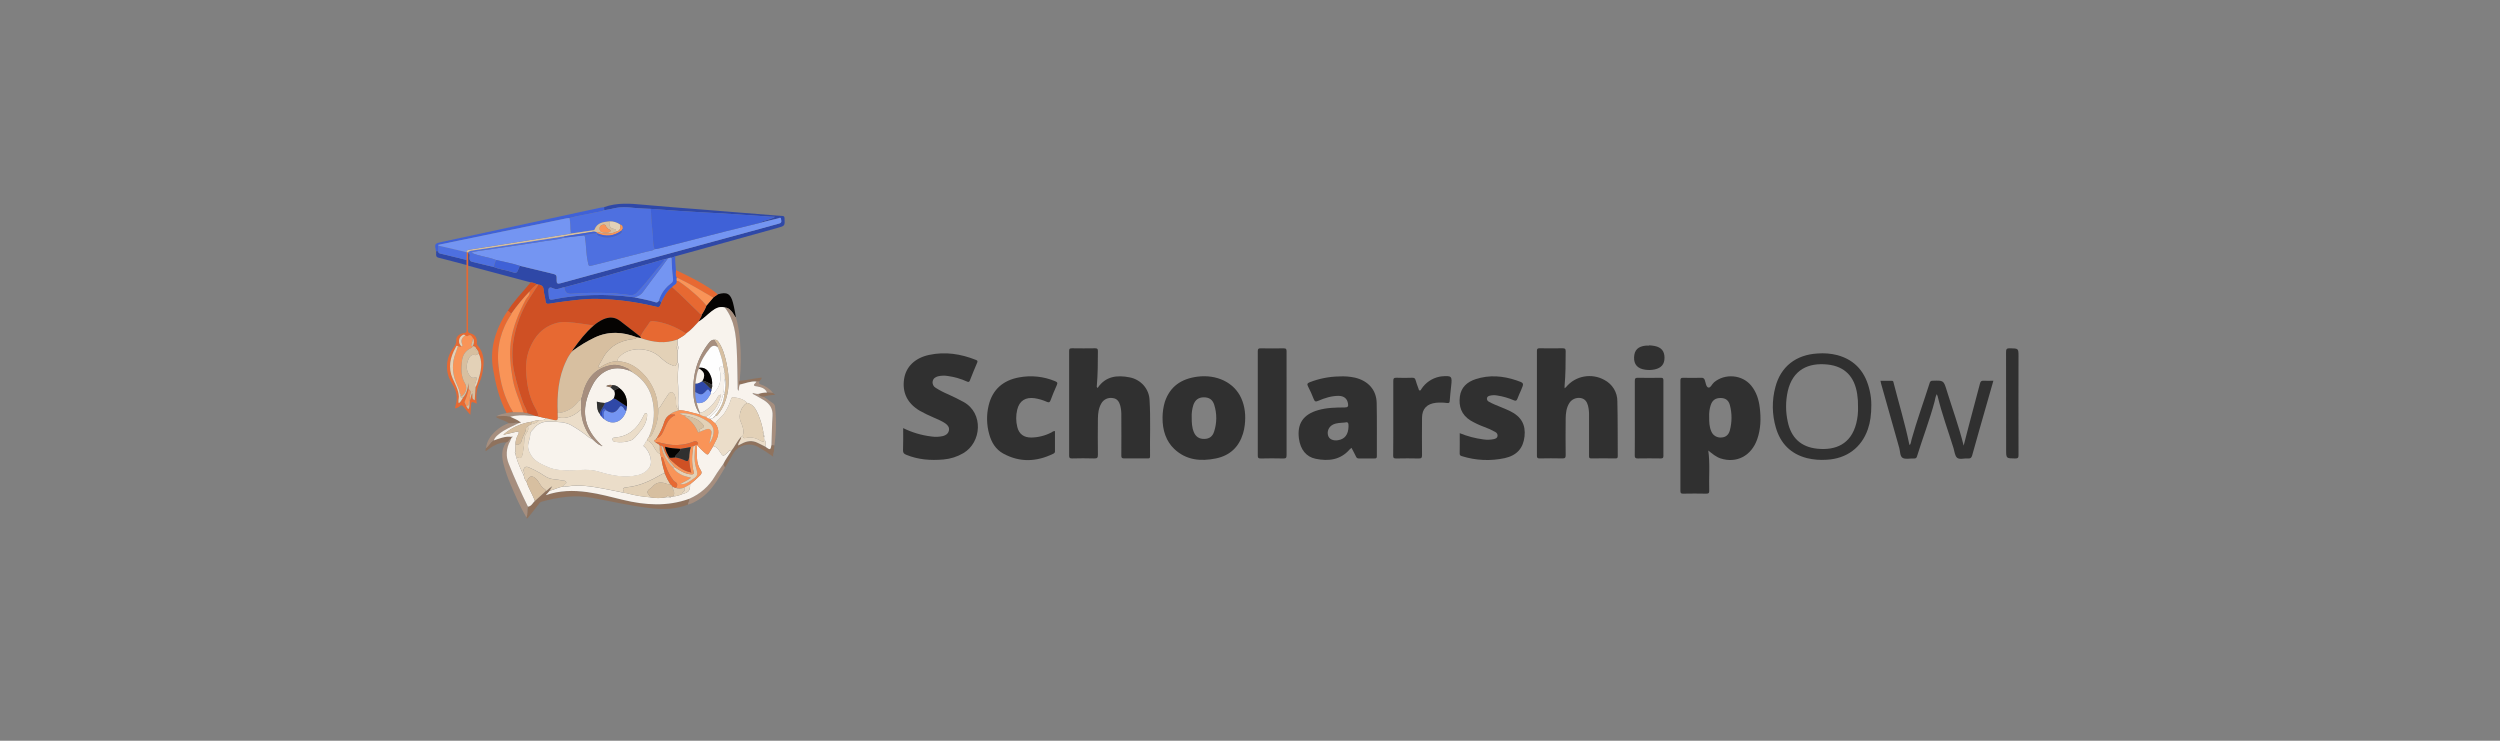 <svg width="270" height="80" viewBox="0 0 270 80" fill="none" xmlns="http://www.w3.org/2000/svg">
<rect x="0" y="0" width="270" height="80" fill="#808080" stroke="none"/>
<g clip-path="url(#clip0_539_9592)">
<path d="M184.494 48.657C184.699 50.102 184.547 51.539 184.597 52.967C184.606 53.228 184.551 53.324 184.257 53.316C183.432 53.295 182.605 53.302 181.779 53.316C181.56 53.316 181.484 53.266 181.484 53.038C181.491 49.051 181.491 45.065 181.484 41.079C181.484 40.851 181.56 40.798 181.78 40.802C182.433 40.814 183.086 40.815 183.739 40.802C183.821 40.788 183.907 40.806 183.976 40.851C184.046 40.896 184.096 40.966 184.114 41.045C184.221 41.334 184.253 41.782 184.493 41.853C184.732 41.925 184.893 41.478 185.12 41.288C186.29 40.306 188.153 40.458 189.119 41.633C189.694 42.333 189.95 43.153 190.055 44.027C190.194 45.182 190.17 46.331 189.778 47.442C189.142 49.24 187.548 50.066 185.831 49.512C185.309 49.342 184.924 48.995 184.494 48.657ZM184.592 45.02C184.585 45.59 184.606 46.107 184.822 46.592C184.906 46.806 185.06 46.986 185.261 47.105C185.462 47.224 185.698 47.274 185.931 47.248C186.372 47.22 186.696 46.969 186.822 46.487C187.061 45.595 187.064 44.659 186.831 43.766C186.692 43.227 186.352 42.989 185.835 42.984C185.288 42.977 184.937 43.217 184.763 43.734C184.626 44.15 184.569 44.586 184.592 45.022V45.02Z" fill="#303030"/>
<path d="M118.542 41.901C119.394 40.629 120.646 40.484 122.007 40.756C122.596 40.87 123.128 41.175 123.517 41.619C123.906 42.064 124.13 42.623 124.152 43.206C124.275 45.236 124.177 47.27 124.205 49.301C124.205 49.526 124.077 49.509 123.928 49.509C123.096 49.509 122.249 49.499 121.411 49.509C121.157 49.509 121.102 49.439 121.103 49.205C121.114 47.768 121.11 46.332 121.103 44.895C121.114 44.532 121.076 44.17 120.991 43.817C120.876 43.386 120.656 43.04 120.159 42.989C119.92 42.95 119.675 42.985 119.457 43.089C119.239 43.193 119.06 43.361 118.945 43.568C118.645 44.079 118.582 44.646 118.574 45.218C118.557 46.511 118.557 47.805 118.574 49.1C118.574 49.407 118.524 49.526 118.172 49.512C117.374 49.483 116.574 49.493 115.775 49.512C115.524 49.512 115.466 49.441 115.466 49.205C115.474 45.439 115.474 41.673 115.466 37.906C115.466 37.649 115.56 37.612 115.788 37.615C116.62 37.626 117.44 37.63 118.266 37.615C118.52 37.615 118.573 37.686 118.573 37.919C118.573 39.163 118.563 40.404 118.459 41.644C118.443 41.689 118.442 41.739 118.457 41.785C118.472 41.832 118.502 41.872 118.542 41.901V41.901Z" fill="#303030"/>
<path d="M168.979 41.934C169.078 41.849 169.118 41.822 169.15 41.787C169.632 41.204 170.313 40.808 171.069 40.67C171.826 40.532 172.608 40.661 173.275 41.035C173.701 41.258 174.056 41.59 174.303 41.995C174.549 42.4 174.677 42.862 174.674 43.332C174.725 45.311 174.703 47.292 174.718 49.272C174.718 49.464 174.652 49.511 174.465 49.509C173.6 49.501 172.734 49.495 171.867 49.509C171.59 49.509 171.618 49.364 171.618 49.191C171.618 47.755 171.618 46.318 171.618 44.881C171.628 44.519 171.59 44.157 171.503 43.804C171.389 43.386 171.175 43.066 170.705 42.987C170.466 42.949 170.221 42.982 170.002 43.081C169.783 43.181 169.601 43.343 169.478 43.545C169.165 44.05 169.103 44.623 169.094 45.19C169.077 46.51 169.077 47.83 169.094 49.151C169.094 49.447 169.013 49.516 168.719 49.509C167.907 49.488 167.093 49.495 166.281 49.509C166.059 49.509 165.986 49.454 165.986 49.229C165.993 45.45 165.993 41.67 165.986 37.891C165.986 37.665 166.062 37.611 166.282 37.613C167.114 37.624 167.934 37.627 168.759 37.613C169.017 37.613 169.093 37.673 169.093 37.931C169.093 39.187 169.085 40.442 168.974 41.694C168.965 41.747 168.974 41.8 168.979 41.934Z" fill="#303030"/>
<path d="M97.542 46.235C98.493 46.705 99.521 47.011 100.58 47.14C101.002 47.204 101.433 47.188 101.848 47.092C102.16 47.007 102.403 46.833 102.48 46.51C102.558 46.187 102.383 45.935 102.121 45.746C101.723 45.461 101.262 45.287 100.817 45.086C100.318 44.875 99.83 44.638 99.356 44.376C97.993 43.575 97.416 42.398 97.646 40.908C97.85 39.604 98.817 38.661 100.332 38.333C102.082 37.952 103.766 38.221 105.403 38.871C105.541 38.928 105.614 38.985 105.541 39.152C105.264 39.795 105 40.441 104.746 41.093C104.67 41.288 104.581 41.269 104.42 41.2C103.769 40.906 103.077 40.706 102.366 40.608C102.011 40.548 101.647 40.56 101.297 40.644C101.01 40.724 100.789 40.874 100.73 41.183C100.702 41.318 100.719 41.457 100.776 41.583C100.834 41.708 100.93 41.813 101.051 41.883C101.485 42.158 101.943 42.396 102.419 42.594C102.982 42.857 103.543 43.118 104.082 43.421C106.24 44.621 106.022 47.78 104.035 48.944C103.385 49.326 102.653 49.559 101.895 49.625C100.509 49.746 99.161 49.649 97.864 49.112C97.63 49.015 97.519 48.907 97.527 48.634C97.559 47.851 97.542 47.075 97.542 46.235Z" fill="#303030"/>
<path d="M145.957 48.363C145.873 48.44 145.809 48.486 145.759 48.542C144.768 49.679 143.472 49.835 142.088 49.548C141.056 49.336 140.447 48.538 140.286 47.379C140.069 45.762 140.747 44.756 142.365 44.294C143.296 44.025 144.257 44.01 145.213 44.006C145.565 44.006 145.639 43.898 145.586 43.587C145.5 43.059 145.162 42.759 144.566 42.753C143.793 42.753 143.075 42.985 142.379 43.285C142.123 43.396 141.994 43.398 141.884 43.103C141.702 42.633 141.494 42.171 141.262 41.722C141.146 41.491 141.19 41.39 141.43 41.291C142.443 40.89 143.524 40.675 144.617 40.656C145.202 40.619 145.79 40.665 146.362 40.791C147.778 41.141 148.653 42.115 148.682 43.529C148.722 45.442 148.693 47.357 148.7 49.271C148.7 49.456 148.649 49.517 148.456 49.513C147.896 49.503 147.337 49.503 146.778 49.513C146.707 49.522 146.635 49.506 146.574 49.469C146.514 49.432 146.469 49.375 146.447 49.309C146.302 48.996 146.132 48.693 145.957 48.363ZM145.278 45.628C144.778 45.673 144.348 45.665 143.958 45.858C143.738 45.968 143.565 46.15 143.471 46.372C143.377 46.594 143.368 46.842 143.445 47.07C143.561 47.435 143.984 47.624 144.504 47.543C145.246 47.427 145.621 46.923 145.641 46.061C145.65 45.741 145.612 45.523 145.278 45.628Z" fill="#303030"/>
<path d="M125.555 45.089C125.557 44.519 125.64 43.953 125.802 43.405C126.356 41.74 127.575 40.908 129.319 40.68C131.417 40.411 133.295 41.312 134.056 43.007C134.471 43.932 134.55 44.906 134.437 45.897C134.401 46.216 134.335 46.532 134.241 46.84C133.799 48.273 132.836 49.2 131.321 49.511C129.671 49.849 128.106 49.702 126.823 48.488C125.961 47.679 125.535 46.496 125.555 45.089ZM128.705 45.097C128.705 45.636 128.723 46.158 128.931 46.661C129.139 47.163 129.511 47.416 130.066 47.404C130.597 47.393 130.95 47.155 131.122 46.619C131.431 45.676 131.436 44.664 131.136 43.719C130.957 43.149 130.581 42.911 130.017 42.911C129.453 42.911 129.086 43.18 128.889 43.719C128.745 44.164 128.682 44.631 128.705 45.097V45.097Z" fill="#303030"/>
<path d="M157.651 46.783C158.469 47.116 159.328 47.343 160.207 47.457C160.589 47.517 160.98 47.504 161.357 47.42C161.532 47.373 161.69 47.306 161.731 47.115C161.749 47.024 161.735 46.931 161.693 46.849C161.65 46.767 161.582 46.7 161.497 46.659C161.107 46.437 160.697 46.25 160.272 46.1C159.763 45.913 159.272 45.681 158.806 45.407C157.824 44.79 157.528 43.882 157.666 42.818C157.793 41.839 158.443 41.252 159.364 40.95C160.848 40.464 162.327 40.587 163.786 41.084C164.611 41.362 164.61 41.366 164.278 42.13C164.14 42.44 164.001 42.744 163.882 43.06C163.8 43.281 163.707 43.33 163.479 43.226C162.919 42.984 162.33 42.814 161.726 42.718C161.451 42.662 161.166 42.668 160.894 42.736C160.747 42.779 160.617 42.834 160.593 43.005C160.581 43.076 160.592 43.149 160.624 43.215C160.656 43.28 160.707 43.334 160.772 43.369C160.979 43.486 161.191 43.591 161.41 43.685C161.964 43.926 162.542 44.135 163.089 44.399C164.295 44.981 164.793 45.881 164.648 47.143C164.504 48.405 163.828 49.182 162.517 49.477C160.988 49.808 159.396 49.737 157.905 49.271C157.766 49.229 157.641 49.194 157.646 49.002C157.66 48.265 157.651 47.544 157.651 46.783Z" fill="#303030"/>
<path d="M113.937 46.557C113.937 47.291 113.937 48.024 113.937 48.756C113.937 48.906 113.837 48.962 113.733 49.012C111.932 49.889 110.13 49.955 108.359 48.989C107.527 48.539 107.073 47.768 106.835 46.892C106.548 45.877 106.528 44.807 106.775 43.782C107.184 42.084 108.312 41.078 110.062 40.757C111.365 40.513 112.712 40.654 113.932 41.161C114.168 41.257 114.259 41.334 114.132 41.6C113.879 42.139 113.668 42.697 113.452 43.252C113.374 43.452 113.288 43.497 113.074 43.404C112.651 43.214 112.204 43.081 111.745 43.009C110.751 42.864 110.09 43.289 109.861 44.244C109.71 44.865 109.713 45.511 109.871 46.13C110.059 46.879 110.575 47.257 111.373 47.253C112.134 47.242 112.881 47.054 113.552 46.705C113.66 46.648 113.756 46.537 113.937 46.557Z" fill="#303030"/>
<path d="M202.103 43.719C202.103 44.763 201.999 45.582 201.723 46.374C201.03 48.352 199.436 49.536 197.288 49.652C196.57 49.704 195.848 49.645 195.148 49.477C193.38 49.02 192.294 47.882 191.799 46.208C191.373 44.77 191.353 43.246 191.742 41.798C192.318 39.596 193.959 38.311 196.295 38.176C197.013 38.119 197.735 38.179 198.433 38.354C200.444 38.905 201.503 40.286 201.928 42.198C202.044 42.697 202.103 43.207 202.103 43.719V43.719ZM200.666 43.924C200.678 43.47 200.648 43.017 200.577 42.569C200.3 40.683 199.241 39.572 197.389 39.37C195.311 39.144 193.614 39.922 193.079 42.244C192.836 43.336 192.836 44.467 193.079 45.559C193.445 47.276 194.5 48.276 196.254 48.459C198.282 48.67 199.91 47.939 200.474 45.733C200.624 45.141 200.688 44.532 200.666 43.924V43.924Z" fill="#303030"/>
<path d="M209.173 42.566C209.024 42.836 209.004 43.105 208.935 43.374C208.397 45.374 207.65 47.311 207.036 49.288C207.03 49.325 207.017 49.361 206.996 49.393C206.976 49.424 206.949 49.452 206.917 49.473C206.886 49.495 206.85 49.51 206.812 49.517C206.775 49.525 206.736 49.525 206.698 49.517C206.282 49.497 205.792 49.632 205.488 49.453C205.185 49.274 205.228 48.757 205.122 48.386C204.466 46.07 203.811 43.755 203.16 41.439C203.136 41.353 203.121 41.262 203.089 41.124C203.505 41.124 203.921 41.124 204.317 41.124C204.496 41.124 204.485 41.252 204.513 41.361C205.077 43.566 205.743 45.746 206.201 47.977C206.201 47.998 206.228 48.016 206.263 48.064C206.39 47.872 206.393 47.66 206.449 47.462C207.024 45.407 207.757 43.398 208.403 41.363C208.414 41.289 208.454 41.222 208.516 41.176C208.577 41.13 208.654 41.109 208.731 41.118C209.902 41.083 209.911 41.076 210.245 42.162C210.847 44.12 211.561 46.045 212.075 48.127C212.28 47.334 212.458 46.627 212.645 45.921C213.043 44.421 213.45 42.923 213.838 41.421C213.899 41.188 213.988 41.102 214.237 41.118C214.567 41.14 214.901 41.118 215.285 41.118C215.041 41.972 214.807 42.798 214.571 43.622C214.043 45.475 213.505 47.327 212.994 49.185C212.918 49.454 212.806 49.539 212.534 49.514C212.139 49.476 211.646 49.664 211.371 49.441C211.122 49.237 211.094 48.767 210.983 48.41C210.409 46.544 209.725 44.708 209.269 42.807C209.243 42.725 209.211 42.644 209.173 42.566V42.566Z" fill="#303030"/>
<path d="M138.95 43.603C138.95 45.452 138.95 47.302 138.95 49.151C138.95 49.432 138.894 49.526 138.586 49.516C137.774 49.493 136.962 49.498 136.151 49.516C135.903 49.516 135.839 49.45 135.841 49.212C135.847 45.448 135.847 41.686 135.841 37.923C135.841 37.685 135.903 37.615 136.151 37.619C136.976 37.634 137.8 37.636 138.625 37.619C138.895 37.619 138.95 37.698 138.949 37.943C138.946 39.828 138.95 41.716 138.95 43.603Z" fill="#303030"/>
<path d="M150.475 45.167C150.475 43.834 150.483 42.501 150.475 41.168C150.475 40.899 150.518 40.779 150.837 40.796C151.391 40.825 151.955 40.811 152.515 40.796C152.716 40.796 152.826 40.838 152.881 41.047C152.963 41.359 153.085 41.661 153.194 41.965C153.223 42.045 153.229 42.162 153.333 42.175C153.437 42.189 153.471 42.073 153.52 42C153.951 41.336 154.636 40.865 155.424 40.691C155.502 40.672 155.58 40.659 155.66 40.651C156.789 40.551 156.851 40.616 156.725 41.693C156.663 42.232 156.61 42.773 156.569 43.316C156.555 43.502 156.487 43.548 156.292 43.526C155.896 43.472 155.495 43.462 155.097 43.499C154.107 43.608 153.588 44.141 153.579 45.116C153.567 46.463 153.566 47.809 153.579 49.157C153.579 49.447 153.506 49.524 153.207 49.516C152.396 49.495 151.582 49.499 150.77 49.516C150.518 49.516 150.461 49.443 150.463 49.209C150.481 47.861 150.475 46.514 150.475 45.167Z" fill="#303030"/>
<path d="M57.318 30.5L50.556 28.694C50.556 28.235 50.556 27.776 50.556 27.318C50.815 27.452 50.688 27.681 50.695 27.867C50.703 28.075 50.761 28.219 50.972 28.271C51.76 28.463 52.549 28.654 53.339 28.844C53.918 29.087 54.553 29.141 55.141 29.335C55.792 29.548 55.793 29.544 56.036 28.958C56.071 28.876 56.102 28.792 56.136 28.709C57.254 28.978 58.371 29.248 59.489 29.517C60.112 29.668 60.127 29.671 60.11 30.267C60.101 30.609 60.188 30.688 60.544 30.589C63.493 29.772 66.446 28.973 69.4 28.165L82.316 24.645C82.928 24.477 83.54 24.3 84.154 24.136C84.475 24.05 84.363 23.797 84.334 23.627C84.299 23.425 84.108 23.569 84.009 23.592C83.429 23.727 82.854 23.873 82.276 24.019C82.283 23.869 82.414 23.895 82.506 23.86C82.88 23.725 83.283 23.654 83.699 23.421C83.225 23.405 82.829 23.375 82.434 23.348C81.272 23.27 80.112 23.195 78.951 23.111C77.499 23.005 76.041 22.964 74.59 22.855C74.141 22.82 73.692 22.807 73.243 22.774L70.282 22.56C69.674 22.527 69.063 22.518 68.459 22.454C67.734 22.376 67.017 22.327 66.299 22.506C65.954 22.593 65.6 22.641 65.25 22.707L65.237 22.372C66.631 21.865 68.054 21.978 69.488 22.113C71.594 22.311 73.703 22.461 75.811 22.629L83.287 23.231C83.685 23.262 84.083 23.302 84.481 23.32C84.671 23.328 84.722 23.395 84.731 23.576C84.77 24.391 84.777 24.391 83.965 24.617L72.932 27.684L72.525 27.843C72.386 27.801 72.261 27.886 72.131 27.916L71.732 28C71.021 28.205 70.312 28.413 69.601 28.615C67.733 29.143 65.864 29.671 63.996 30.196C62.979 30.485 61.958 30.755 60.939 31.024C60.615 31.065 60.328 31.257 59.981 31.22C59.743 31.193 59.46 30.931 59.298 31.123C59.173 31.271 59.264 31.593 59.264 31.836C59.264 31.913 59.28 31.99 59.284 32.067C59.298 32.354 59.423 32.401 59.717 32.343C61.089 32.061 62.485 31.904 63.887 31.873C65.437 31.821 66.988 31.901 68.524 32.113C69.289 32.277 70.061 32.407 70.806 32.651C70.981 32.706 71.075 32.61 71.156 32.48C71.284 32.503 71.393 32.55 71.409 32.699C71.229 33.224 71.229 33.224 70.63 33.07C70.591 33.061 70.551 33.057 70.513 33.047C68.591 32.597 66.626 32.342 64.65 32.289C63.421 32.245 62.21 32.407 60.995 32.558C60.44 32.627 59.886 32.713 59.331 32.805C59.092 32.844 58.942 32.805 58.916 32.513C58.881 32.117 58.74 31.729 58.715 31.334C58.69 30.939 58.503 30.776 58.144 30.735L57.982 30.702C57.779 30.586 57.552 30.517 57.318 30.5V30.5Z" fill="#2F48A7"/>
<path d="M176.561 45.116C176.561 43.784 176.57 42.452 176.561 41.119C176.561 40.861 176.637 40.796 176.894 40.8C177.725 40.816 178.544 40.814 179.37 40.8C179.6 40.8 179.648 40.868 179.648 41.082C179.641 43.798 179.641 46.515 179.648 49.232C179.648 49.451 179.585 49.515 179.359 49.512C178.528 49.5 177.709 49.497 176.884 49.512C176.619 49.512 176.552 49.441 176.554 49.189C176.568 47.834 176.561 46.475 176.561 45.116Z" fill="#303030"/>
<path d="M217.993 43.599C217.993 45.448 217.993 47.298 218 49.147C218 49.428 217.943 49.522 217.633 49.516C216.663 49.503 216.663 49.516 216.663 48.573C216.663 45.055 216.663 41.537 216.654 38.019C216.654 37.702 216.726 37.604 217.07 37.615C217.999 37.636 217.999 37.615 217.999 38.517L217.993 43.599Z" fill="#303030"/>
<path d="M74.301 54.494C73.033 54.997 71.713 55.041 70.378 54.898C68.195 54.66 66.06 54.156 63.906 53.758C62.072 53.418 60.278 53.7 58.501 54.178C58.376 54.224 58.271 54.31 58.203 54.422C57.81 54.922 57.412 55.421 57.02 55.923C56.924 56.046 56.881 56.019 56.851 55.89C57.013 55.515 56.912 55.104 57.02 54.723C57.413 54.681 57.524 54.319 57.764 54.106L58.945 53.038C59.187 52.941 59.304 52.675 59.563 52.599L59.586 52.622L59.349 53.01L58.934 53.483C60.418 52.959 61.905 52.944 63.41 53.147C64.729 53.327 66.008 53.686 67.297 53.993C69.695 54.568 72.072 54.724 74.437 53.868C74.505 54.1 74.293 54.273 74.301 54.494Z" fill="#8F725D"/>
<path d="M50.559 27.318C50.559 27.776 50.559 28.235 50.559 28.694C50.559 31.023 50.554 33.352 50.545 35.682C50.538 35.719 50.539 35.756 50.548 35.792C50.557 35.829 50.574 35.862 50.597 35.892C50.62 35.922 50.65 35.946 50.683 35.964C50.717 35.983 50.754 35.994 50.792 35.997C51.299 36.132 51.523 36.454 51.511 36.974C51.498 37.029 51.497 37.087 51.508 37.143C51.52 37.199 51.543 37.252 51.577 37.298C52.32 38.136 52.308 39.121 52.132 40.127C52.062 40.535 51.943 40.934 51.778 41.316C51.462 42.034 51.364 42.825 51.494 43.595C50.893 43.326 50.894 43.326 50.858 43.972C50.844 44.217 50.821 44.461 50.794 44.795C50.517 44.464 50.273 44.2 50.054 43.92C49.924 43.751 49.82 43.711 49.647 43.871C49.512 44.004 49.334 44.087 49.142 44.106C49.156 44.002 49.176 43.9 49.202 43.798C49.461 42.966 49.32 42.208 48.844 41.467C48.528 40.999 48.335 40.463 48.283 39.906C48.231 39.349 48.321 38.788 48.545 38.272C48.627 38.068 48.734 37.874 48.864 37.694C49.084 37.395 49.305 37.133 49.28 36.708C49.263 36.323 49.633 36.035 50.079 35.978C50.307 35.95 50.391 35.891 50.39 35.65C50.376 33.307 50.377 30.965 50.373 28.623C50.373 28.438 50.373 28.255 50.373 28.072L50.392 27.244L50.544 27.25C50.544 27.274 50.55 27.296 50.559 27.318V27.318ZM50.226 43.526C50.221 43.563 50.226 43.6 50.24 43.634C50.254 43.668 50.277 43.698 50.307 43.72L50.349 43.839C50.427 43.952 50.447 44.108 50.606 44.193C50.763 43.9 50.695 43.591 50.71 43.292C50.88 43.058 50.818 42.742 51.019 42.473C51.067 42.757 50.9 43.083 51.268 43.223L51.31 43.256L51.277 43.215C51.299 42.853 51.32 42.491 51.342 42.128C51.351 42.105 51.354 42.079 51.349 42.054L51.361 41.832C51.568 41.448 51.659 41.024 51.777 40.62C52.011 39.8 52.094 38.968 51.685 38.163C51.688 38.092 51.675 38.021 51.646 37.955C51.617 37.889 51.574 37.831 51.519 37.783L51.45 37.69C51.433 37.599 51.38 37.517 51.303 37.463C51.225 37.409 51.129 37.387 51.034 37.401V37.401C51.126 37.281 51.181 37.139 51.193 36.991C51.205 36.842 51.174 36.694 51.103 36.562C50.954 36.366 50.868 36.046 50.502 36.307C50.43 36.358 50.327 36.287 50.251 36.234C50.135 36.1 50.016 36.171 49.906 36.234C49.811 36.299 49.732 36.383 49.675 36.481C49.617 36.579 49.584 36.689 49.577 36.801C49.569 36.914 49.588 37.026 49.632 37.131C49.675 37.236 49.742 37.329 49.828 37.405C49.7 37.557 49.584 37.395 49.463 37.39C49.284 37.275 49.253 37.457 49.21 37.533C48.626 38.602 48.379 39.703 48.89 40.877C49.167 41.502 49.515 42.1 49.56 42.81C49.575 43.044 49.456 43.28 49.551 43.541C49.805 43.407 49.849 43.155 49.996 42.982C50.426 42.528 50.52 41.955 50.625 41.377V42.065C50.505 42.536 50.345 42.998 50.149 43.444L50.226 43.526Z" fill="#E76932"/>
<path d="M178.111 37.293C178.307 37.316 178.507 37.325 178.7 37.364C179.427 37.51 179.768 37.923 179.767 38.639C179.767 39.334 179.429 39.734 178.722 39.895C178.384 39.969 178.036 39.98 177.693 39.93C176.854 39.818 176.453 39.361 176.481 38.583C176.509 37.806 176.909 37.41 177.75 37.327C177.869 37.321 177.989 37.321 178.108 37.327L178.111 37.293Z" fill="#303030"/>
<path d="M54.711 44.607C53.918 43.108 53.528 41.498 53.25 39.845C52.904 37.778 53.425 35.903 54.464 34.122C54.574 33.934 54.711 33.757 54.834 33.575C55.034 33.562 55.059 33.845 55.263 33.818C55.255 33.868 55.239 33.917 55.217 33.963C54.098 35.592 53.611 37.554 53.841 39.499C54.024 41.264 54.452 42.981 55.422 44.523L54.711 44.607Z" fill="#E76932"/>
<path d="M65.242 22.372C65.242 22.484 65.252 22.595 65.256 22.707C64.97 22.842 64.653 22.87 64.348 22.938C63.4 23.146 62.436 23.286 61.499 23.548C61.38 23.561 61.259 23.564 61.143 23.588L47.346 26.445C47.337 26.445 47.316 26.46 47.317 26.464C47.322 26.484 47.328 26.503 47.337 26.522L47.346 26.535V27.149H47.087C46.919 26.305 46.919 26.301 47.78 26.116C53.481 24.881 59.183 23.649 64.887 22.42C65.004 22.396 65.124 22.388 65.242 22.372Z" fill="#3F61D7"/>
<path d="M57.021 54.721C56.913 55.102 57.021 55.513 56.852 55.887C56.173 54.729 55.642 53.503 55.121 52.275C54.847 51.63 54.615 50.968 54.428 50.295C54.184 49.419 54.093 48.565 54.673 47.769C54.92 47.75 54.924 47.411 55.182 47.408C55.161 47.482 55.135 47.554 55.104 47.624C54.888 48.001 54.762 48.422 54.737 48.853C54.711 49.285 54.786 49.716 54.956 50.115C55.583 51.678 56.275 53.209 57.021 54.721Z" fill="#A68E7E"/>
<path d="M77.518 31.791C78.496 31.489 78.904 31.706 79.16 32.689C79.299 33.214 79.38 33.752 79.487 34.284C79.328 34.165 79.275 33.973 79.162 33.823C78.934 33.524 78.71 33.224 78.275 33.209C77.693 33.046 77.248 33.314 76.822 33.645C76.368 34 75.974 34.425 75.472 34.723C75.525 34.453 75.761 34.25 75.795 33.969C76 33.669 76.169 33.346 76.297 33.008C76.548 32.71 76.8 32.412 77.051 32.114L77.518 31.791Z" fill="#050302"/>
<path d="M78.275 33.209C78.71 33.224 78.934 33.524 79.162 33.823C79.275 33.973 79.328 34.165 79.487 34.284C79.722 35.127 79.868 35.99 79.924 36.862C80.048 38.278 80.035 39.702 79.884 41.115C79.821 41.258 79.73 41.402 79.913 41.528C79.785 41.738 79.819 41.979 79.774 42.214C79.636 42.08 79.672 41.918 79.669 41.77C79.644 40.442 79.641 39.112 79.573 37.786C79.486 36.164 79.335 34.567 78.275 33.209Z" fill="#A68E7E"/>
<path d="M77.518 31.791L77.051 32.114C76.945 32.108 76.845 32.069 76.764 32.002C75.558 31.294 74.36 30.571 73.083 29.982C72.915 29.726 72.99 29.443 72.999 29.174C74.419 29.839 75.822 30.536 77.099 31.443C77.246 31.547 77.378 31.674 77.518 31.791Z" fill="#E76932"/>
<path d="M83.634 48.107C83.619 48.3 83.594 48.491 83.588 48.684C83.582 48.876 83.431 49.041 83.513 49.329C82.989 48.941 82.44 48.586 81.87 48.265C81.641 48.139 81.389 48.059 81.128 48.03C80.868 48.001 80.604 48.022 80.352 48.093C80.1 48.164 79.865 48.284 79.661 48.444C79.457 48.605 79.288 48.803 79.164 49.028C78.887 49.533 78.581 50.026 78.287 50.526L78.117 50.122C78.337 49.636 78.671 49.218 78.948 48.759C79.364 48.262 79.604 47.657 80.049 47.183C80.079 47.539 79.708 47.768 79.735 48.126L79.688 48.15C79.695 48.15 79.708 48.15 79.71 48.15C79.718 48.141 79.725 48.131 79.73 48.121C79.868 48.05 80.007 47.986 80.146 47.91C80.7 47.614 81.265 47.555 81.845 47.847C82.122 47.989 82.406 48.125 82.687 48.263C83.185 48.634 83.224 48.62 83.328 48.047L83.634 48.107Z" fill="#8F725D"/>
<path d="M78.117 50.115L78.287 50.52C77.456 51.927 76.66 53.361 75.1 54.167C74.853 54.318 74.582 54.426 74.297 54.489C74.297 54.268 74.505 54.094 74.446 53.86C75.613 53.355 76.585 52.5 77.217 51.421C77.489 50.974 77.816 50.555 78.117 50.115Z" fill="#A68E7E"/>
<path d="M83.634 48.107L83.325 48.032C83.361 46.988 83.37 45.943 83.44 44.901C83.491 44.135 83.138 43.615 82.524 43.221C82.192 43.008 81.831 42.83 81.494 42.635C81.416 42.59 81.304 42.575 81.281 42.427C81.522 42.485 81.735 42.575 81.964 42.523C82.011 42.804 82.249 42.8 82.459 42.838C82.79 43.07 83.121 43.304 83.454 43.534C83.517 43.571 83.572 43.62 83.614 43.678C83.656 43.737 83.684 43.803 83.698 43.874C83.861 45.282 83.84 46.704 83.634 48.107V48.107Z" fill="#A68E7E"/>
<path d="M55.263 33.818C55.059 33.84 55.034 33.562 54.834 33.575C55.454 32.573 56.276 31.724 57.032 30.825C57.125 30.716 57.222 30.61 57.318 30.5C57.552 30.517 57.779 30.586 57.981 30.703C57.684 30.932 57.417 31.196 57.185 31.488C56.486 32.218 55.844 32.997 55.263 33.818V33.818Z" fill="#CF5024"/>
<path d="M72.999 29.171C72.99 29.44 72.916 29.725 73.083 29.979C73.051 30.099 73.051 30.226 73.083 30.346C73.154 30.735 72.733 30.777 72.587 31.019C72.005 31.455 71.71 32.082 71.402 32.7C71.386 32.552 71.278 32.505 71.149 32.483C71.365 31.733 71.83 31.074 72.471 30.607C72.552 30.555 72.616 30.48 72.654 30.392C72.691 30.305 72.701 30.208 72.681 30.115C72.587 29.362 72.543 28.607 72.518 27.848L72.925 27.689C72.891 28.182 72.975 28.675 72.999 29.171Z" fill="#3F61D7"/>
<path d="M52.478 48.421C52.593 47.523 53.109 46.86 53.812 46.316C54.151 46.05 54.535 45.843 54.947 45.706C55.114 45.706 55.283 45.706 55.45 45.697C55.616 45.689 55.815 45.526 55.984 45.723C55.283 46.079 54.54 46.364 53.921 46.861C53.674 47.058 53.433 47.257 53.339 47.572C52.968 47.77 52.821 48.189 52.478 48.421Z" fill="#A68E7E"/>
<path d="M47.087 27.143H47.342C47.337 27.171 47.338 27.199 47.345 27.227C47.352 27.254 47.365 27.28 47.383 27.302C47.401 27.325 47.423 27.343 47.449 27.356C47.475 27.37 47.503 27.378 47.532 27.38C48.481 27.602 49.426 27.84 50.373 28.073C50.373 28.256 50.373 28.44 50.373 28.624C49.377 28.355 48.382 28.085 47.38 27.838C47.086 27.766 47.086 27.592 47.102 27.377C47.108 27.366 47.111 27.354 47.111 27.342C47.111 27.33 47.108 27.318 47.102 27.307L47.087 27.143Z" fill="#2F48A7"/>
<path d="M52.478 48.421C52.822 48.189 52.968 47.77 53.339 47.567C53.963 47.353 54.575 47.086 55.265 47.185C55.259 47.209 55.259 47.234 55.265 47.259L55.181 47.408C54.923 47.408 54.919 47.75 54.672 47.769C53.798 47.769 53.127 48.228 52.48 48.725C52.369 48.604 52.46 48.514 52.478 48.421Z" fill="#8F725D"/>
<path d="M55.984 45.718C55.815 45.521 55.63 45.683 55.45 45.692C55.269 45.702 55.114 45.692 54.947 45.7C54.615 45.451 54.201 45.369 53.838 45.187C53.735 45.136 53.561 45.143 53.633 44.949C54.13 44.935 54.628 44.876 55.118 45.003C55.455 45.194 55.84 45.299 56.145 45.541V45.676L55.984 45.718Z" fill="#8F725D"/>
<path d="M55.115 45.002C54.625 44.876 54.127 44.935 53.63 44.949C53.961 44.748 54.341 44.689 54.711 44.606L55.422 44.523L56.539 44.538C56.664 44.6 56.805 44.626 56.945 44.612C57.205 44.725 57.499 44.746 57.74 44.916C57.544 44.908 57.345 44.916 57.15 44.892C56.471 44.809 55.781 44.846 55.115 45.002V45.002Z" fill="#A68E7E"/>
<path d="M79.913 41.53C79.73 41.404 79.821 41.261 79.884 41.117C80.52 41.091 81.131 40.927 81.762 40.847L82.263 40.777C82.263 40.993 82.064 41.047 82.028 41.199L81.703 41.212C81.074 41.141 80.506 41.396 79.913 41.53Z" fill="#8F725D"/>
<path d="M81.703 41.204L82.028 41.191C81.958 41.346 81.935 41.448 82.166 41.522C82.692 41.689 83.152 42.008 83.487 42.435L82.845 42.392C82.654 41.926 82.224 41.823 81.786 41.731C81.662 41.704 81.488 41.731 81.441 41.608C81.394 41.486 81.552 41.423 81.62 41.331L81.703 41.204Z" fill="#A68E7E"/>
<path d="M82.843 42.392L83.484 42.435L83.724 42.65C83.295 42.656 82.87 42.72 82.459 42.838C82.249 42.8 82.011 42.804 81.964 42.523C82.247 42.432 82.544 42.388 82.843 42.392Z" fill="#8F725D"/>
<path d="M47.1 27.307C47.106 27.318 47.109 27.33 47.109 27.342C47.109 27.354 47.106 27.366 47.1 27.377C47.091 27.361 47.082 27.345 47.075 27.328C47.075 27.328 47.093 27.314 47.1 27.307Z" fill="#3F61D7"/>
<path d="M57.74 44.916C57.501 44.752 57.206 44.725 56.945 44.612C56.906 44.216 56.642 43.905 56.515 43.543C56.13 42.479 55.811 41.394 55.56 40.292C55.313 39.171 55.273 38.015 55.443 36.88C55.701 35.142 56.34 33.478 57.315 32.001C57.592 31.579 57.869 31.156 58.147 30.735C58.51 30.777 58.701 30.944 58.723 31.33C58.745 31.717 58.887 32.113 58.919 32.506C58.943 32.805 59.093 32.837 59.334 32.798C59.889 32.707 60.443 32.62 60.997 32.552C62.213 32.401 63.424 32.238 64.653 32.282C66.628 32.337 68.592 32.593 70.513 33.045C70.551 33.054 70.592 33.058 70.63 33.068C71.229 33.221 71.229 33.221 71.409 32.696C71.717 32.078 72.012 31.451 72.594 31.015C73.581 31.868 74.471 32.819 75.42 33.709C75.529 33.812 75.613 33.962 75.796 33.97C75.761 34.252 75.525 34.451 75.473 34.724C75.043 35.163 74.658 35.647 74.135 35.995C74.083 35.987 74.032 35.972 73.984 35.95C72.959 35.305 71.864 34.842 70.643 34.688C70.46 34.665 70.259 34.652 70.166 34.803C69.839 35.331 69.405 35.795 69.171 36.377C68.434 35.807 67.7 35.235 66.97 34.661C66.402 34.227 65.808 34.203 65.155 34.482C64.78 34.656 64.433 34.883 64.126 35.155C63.356 35.045 62.588 34.909 61.813 34.834C61.281 34.781 60.748 34.724 60.203 34.862C58.643 35.255 57.735 36.294 57.188 37.69C56.824 38.617 56.772 39.576 56.852 40.573C56.945 41.65 57.146 42.679 57.608 43.671C57.807 44.097 58.126 44.489 58.147 44.989L57.74 44.916Z" fill="#CF5024"/>
<path d="M82.288 24.02C82.866 23.875 83.441 23.723 84.022 23.593C84.12 23.57 84.312 23.426 84.346 23.628C84.375 23.798 84.485 24.051 84.166 24.137C83.552 24.302 82.941 24.478 82.328 24.647L69.412 28.166C66.459 28.974 63.506 29.773 60.556 30.591C60.2 30.689 60.113 30.611 60.123 30.269C60.139 29.672 60.123 29.669 59.502 29.518C58.385 29.249 57.267 28.98 56.148 28.71C55.317 28.429 54.439 28.287 53.583 28.08C52.712 27.743 51.756 27.676 50.89 27.293C51.084 27.216 51.287 27.163 51.494 27.136C52.839 26.936 54.183 26.742 55.526 26.543C56.622 26.378 57.718 26.221 58.812 26.041C59.523 25.925 60.249 25.884 60.94 25.665L63.098 25.419C63.132 25.471 63.158 25.529 63.177 25.588C63.316 26.476 63.288 27.38 63.482 28.266C63.587 28.745 63.543 28.778 64.024 28.655C65.986 28.159 67.948 27.661 69.91 27.161C70.174 27.094 70.464 27.094 70.694 26.913C70.833 26.891 70.984 26.878 71.124 26.843C73.574 26.215 76.022 25.586 78.469 24.958C79.744 24.641 81.017 24.331 82.288 24.02Z" fill="#7495F2"/>
<path d="M70.698 26.916C70.47 27.097 70.179 27.097 69.914 27.164C67.952 27.666 65.99 28.164 64.028 28.658C63.547 28.78 63.592 28.748 63.486 28.269C63.292 27.382 63.316 26.479 63.181 25.591C63.163 25.531 63.136 25.474 63.102 25.421C63.543 25.253 64.017 25.252 64.476 25.176C64.465 25.446 64.71 25.479 64.879 25.537C65.621 25.79 66.313 25.63 66.97 25.254C67.045 25.223 67.106 25.167 67.142 25.097C67.179 25.027 67.189 24.946 67.171 24.869V24.877C67.257 24.846 67.261 24.776 67.256 24.703C67.238 24.368 67.232 24.361 66.97 24.237C66.64 24.005 66.238 23.887 65.83 23.903C65.165 23.971 64.498 24.038 64.219 24.779C64.186 24.868 64.096 24.861 64.018 24.872L61.671 25.219C61.532 24.668 61.649 24.095 61.51 23.545C62.447 23.284 63.411 23.141 64.359 22.935C64.664 22.868 64.982 22.843 65.267 22.705C65.616 22.639 65.971 22.59 66.316 22.504C67.034 22.325 67.751 22.369 68.475 22.451C69.08 22.516 69.691 22.524 70.299 22.558C70.355 23.366 70.371 24.174 70.478 24.971C70.56 25.622 70.471 26.286 70.698 26.916Z" fill="#4E70E0"/>
<path d="M70.698 26.916C70.475 26.286 70.56 25.622 70.471 24.974C70.364 24.175 70.348 23.366 70.292 22.56L73.259 22.772C73.708 22.804 74.157 22.818 74.606 22.853C76.059 22.962 77.517 23.002 78.968 23.108C80.129 23.192 81.289 23.267 82.45 23.346C82.845 23.372 83.242 23.402 83.716 23.418C83.3 23.651 82.897 23.72 82.522 23.857C82.428 23.892 82.299 23.867 82.292 24.016C81.022 24.331 79.748 24.641 78.478 24.959C76.026 25.582 73.578 26.211 71.133 26.845C70.984 26.881 70.837 26.893 70.698 26.916Z" fill="#3F61D7"/>
<path d="M60.939 31.024C61.958 30.755 62.979 30.485 63.996 30.196C65.866 29.671 67.734 29.144 69.601 28.615C70.311 28.413 71.021 28.211 71.732 28C71.75 28.161 71.645 28.258 71.546 28.367C71.329 28.608 71.124 28.861 70.913 29.109C70.199 29.955 69.548 30.851 68.758 31.633C68.668 31.726 68.556 31.797 68.431 31.838C68.307 31.879 68.174 31.89 68.044 31.87C67.282 31.793 66.52 31.675 65.756 31.652C64.454 31.602 63.15 31.625 61.851 31.721C61.234 31.772 61.055 31.639 60.939 31.024Z" fill="#3F61D7"/>
<path d="M72.525 27.843C72.548 28.601 72.594 29.357 72.688 30.11C72.708 30.203 72.698 30.299 72.661 30.387C72.623 30.475 72.559 30.549 72.478 30.601C71.836 31.068 71.372 31.728 71.155 32.478C71.075 32.606 70.981 32.703 70.806 32.647C70.061 32.408 69.289 32.277 68.524 32.109C68.891 32.004 69.208 31.859 69.447 31.523C70.037 30.688 70.673 29.884 71.288 29.065C71.574 28.683 71.851 28.297 72.131 27.912C72.261 27.886 72.38 27.801 72.525 27.843Z" fill="#7495F2"/>
<path d="M72.131 27.916C71.854 28.301 71.577 28.688 71.288 29.069C70.673 29.888 70.041 30.692 69.447 31.527C69.208 31.864 68.892 32.008 68.524 32.113C66.988 31.902 65.437 31.821 63.887 31.873C62.485 31.904 61.089 32.061 59.717 32.343C59.43 32.401 59.301 32.354 59.284 32.067C59.284 31.99 59.262 31.913 59.263 31.837C59.263 31.593 59.173 31.271 59.298 31.123C59.46 30.931 59.743 31.193 59.981 31.22C60.328 31.258 60.615 31.065 60.939 31.024C61.055 31.639 61.234 31.772 61.845 31.721C63.145 31.625 64.448 31.602 65.751 31.652C66.514 31.675 67.275 31.787 68.039 31.87C68.169 31.892 68.303 31.881 68.429 31.84C68.554 31.798 68.667 31.727 68.758 31.633C69.553 30.851 70.205 29.955 70.918 29.109C71.129 28.861 71.334 28.608 71.552 28.367C71.65 28.258 71.755 28.161 71.737 28.001L72.131 27.916Z" fill="#4E70E0"/>
<path d="M60.94 25.668C60.248 25.887 59.523 25.928 58.812 26.044C57.718 26.221 56.622 26.378 55.526 26.541C54.183 26.74 52.839 26.934 51.494 27.133C51.287 27.161 51.084 27.214 50.89 27.291C51.756 27.676 52.713 27.741 53.583 28.077C53.465 28.319 53.385 28.577 53.346 28.842C52.558 28.653 51.769 28.462 50.979 28.27C50.765 28.219 50.702 28.075 50.702 27.866C50.693 27.68 50.821 27.446 50.563 27.316C50.554 27.295 50.549 27.273 50.548 27.25C50.673 27.133 50.838 27.064 51.012 27.058C51.573 26.984 52.128 26.892 52.696 26.805L60.939 25.525L60.94 25.668Z" fill="#4E70E0"/>
<path d="M58.144 30.735C57.867 31.156 57.589 31.579 57.312 32.001C56.337 33.478 55.698 35.142 55.44 36.879C55.27 38.015 55.31 39.171 55.558 40.292C55.808 41.394 56.127 42.479 56.513 43.542C56.639 43.905 56.903 44.216 56.942 44.612C56.802 44.626 56.661 44.6 56.536 44.538C56.147 43.336 55.592 42.19 55.371 40.936C55.139 39.604 54.978 38.281 55.164 36.92C55.387 35.294 56.004 33.822 56.761 32.381C56.913 32.092 57.261 31.88 57.185 31.488C57.417 31.196 57.684 30.932 57.981 30.702L58.144 30.735Z" fill="#E76932"/>
<path d="M53.346 28.842C53.385 28.577 53.465 28.319 53.583 28.077C54.439 28.285 55.315 28.426 56.147 28.708C56.113 28.791 56.081 28.875 56.047 28.957C55.806 29.543 55.804 29.543 55.153 29.334C54.56 29.139 53.929 29.086 53.346 28.842Z" fill="#3F61D7"/>
<path d="M78.117 50.115C77.816 50.55 77.492 50.973 77.22 51.426C76.587 52.505 75.616 53.36 74.448 53.865C72.082 54.722 69.706 54.566 67.308 53.99C66.019 53.682 64.74 53.324 63.421 53.145C61.916 52.941 60.429 52.956 58.945 53.48L59.36 53.007C59.872 52.873 60.34 52.614 60.87 52.536C61.016 52.547 61.163 52.547 61.309 52.536C62.617 52.316 63.895 52.552 65.171 52.777C65.925 52.911 66.672 53.083 67.422 53.237C67.58 53.24 67.737 53.268 67.886 53.321C68.649 53.52 69.43 53.65 70.217 53.708C70.798 53.827 71.398 53.824 71.977 53.7H72.299C72.412 53.814 72.437 53.726 72.466 53.632L72.699 53.621C73.029 53.592 73.352 53.509 73.654 53.377C74.403 53.166 74.533 53.008 74.537 52.3C74.917 51.996 75.279 51.672 75.621 51.328C75.812 51.126 75.812 50.991 75.665 50.766C75.133 49.948 75.281 49.043 75.282 48.056C75.464 48.257 75.56 48.374 75.675 48.486C75.79 48.597 75.919 48.724 76.046 48.839C76.436 49.183 76.447 49.179 76.706 48.716C76.807 48.535 76.919 48.362 77.026 48.184C77.379 48.238 77.564 48.495 77.731 48.76C78.096 49.333 78.088 49.33 78.592 48.869C78.678 48.791 78.746 48.533 78.954 48.748C78.677 49.208 78.337 49.629 78.117 50.115Z" fill="#F8F3ED"/>
<path d="M57.74 44.916L58.139 44.988L58.938 45.167C58.764 45.436 58.469 45.358 58.217 45.397C57.94 45.355 57.685 45.487 57.422 45.545C56.273 45.708 55.202 46.202 54.345 46.962C54.812 46.873 55.264 46.744 55.723 46.643C55.947 46.593 56.138 46.615 55.964 46.93C55.767 47.264 55.666 47.644 55.671 48.029L55.657 48.804C55.581 48.858 55.583 48.909 55.657 48.96L55.739 49.348C55.951 50.015 56.218 50.664 56.536 51.29C56.635 51.527 56.621 51.813 56.853 51.993C57.063 52.734 57.52 53.374 57.761 54.101C57.521 54.315 57.41 54.676 57.017 54.718C56.271 53.207 55.578 51.675 54.953 50.113C54.783 49.713 54.708 49.282 54.734 48.85C54.76 48.419 54.885 47.999 55.102 47.621C55.133 47.551 55.159 47.479 55.179 47.406L55.264 47.256C55.311 47.237 55.348 47.198 55.322 47.155C55.296 47.112 55.273 47.155 55.261 47.182C54.568 47.084 53.958 47.35 53.335 47.564C53.429 47.249 53.67 47.05 53.917 46.853C54.536 46.356 55.279 46.071 55.98 45.715L56.131 45.673C56.245 45.636 56.26 45.593 56.131 45.539C55.827 45.294 55.438 45.188 55.105 45C55.774 44.845 56.467 44.81 57.15 44.898C57.345 44.916 57.544 44.908 57.74 44.916Z" fill="#F8F3ED"/>
<path d="M56.858 51.996C56.625 51.815 56.639 51.53 56.54 51.293C56.661 51.201 56.626 51.087 56.581 50.976C56.542 50.893 56.533 50.799 56.553 50.71C56.574 50.621 56.623 50.54 56.694 50.48C56.833 50.37 57.021 50.44 57.185 50.514C57.584 50.687 57.972 50.884 58.346 51.104C58.777 51.373 59.187 51.709 59.732 51.752C60.073 51.784 60.411 51.834 60.746 51.901C60.902 51.931 61.096 51.901 61.154 52.079C61.212 52.257 60.978 52.275 60.907 52.388C60.885 52.434 60.869 52.482 60.86 52.532C60.331 52.61 59.862 52.87 59.351 53.003L59.588 52.615C59.604 52.602 59.619 52.588 59.633 52.572C59.596 52.524 59.581 52.564 59.564 52.593C59.305 52.668 59.189 52.935 58.946 53.03C58.946 52.985 58.933 52.941 58.909 52.903C58.884 52.864 58.849 52.833 58.808 52.813C58.357 52.544 58.238 52.005 57.865 51.681C57.492 51.356 57.215 51.373 56.993 51.8C56.953 51.869 56.908 51.934 56.858 51.996V51.996Z" fill="#E3D1B7"/>
<path d="M56.858 51.996C56.909 51.936 56.955 51.872 56.996 51.804C57.218 51.377 57.484 51.341 57.868 51.685C58.252 52.028 58.36 52.548 58.81 52.817C58.852 52.837 58.887 52.868 58.912 52.907C58.936 52.945 58.949 52.989 58.949 53.034L57.768 54.104C57.524 53.383 57.067 52.736 56.858 51.996Z" fill="#D7BFA0"/>
<path d="M49.458 37.38C49.58 37.38 49.695 37.547 49.824 37.395C49.92 37.37 49.981 37.352 49.925 37.218C49.742 36.784 49.841 36.508 50.247 36.219C50.323 36.272 50.426 36.343 50.498 36.292C50.864 36.031 50.95 36.351 51.099 36.547C51.031 36.792 50.961 37.036 50.9 37.282C50.877 37.372 50.968 37.372 51.03 37.386C51.029 37.431 51.014 37.475 50.986 37.512C50.957 37.548 50.918 37.575 50.873 37.588C50.251 37.886 49.948 38.361 49.882 39.043C49.802 39.874 49.779 40.676 50.233 41.425C50.51 41.887 50.269 42.597 49.751 42.84L49.73 42.662C49.851 42.565 49.785 42.534 49.677 42.516C49.627 42.058 49.4 41.66 49.237 41.239C48.834 40.262 48.816 39.174 49.187 38.185C49.286 37.922 49.368 37.65 49.458 37.38Z" fill="#F99458"/>
<path d="M49.751 42.842C50.269 42.6 50.516 41.89 50.233 41.428C49.779 40.679 49.802 39.876 49.883 39.045C49.948 38.364 50.251 37.888 50.873 37.59C50.918 37.577 50.958 37.551 50.986 37.514C51.014 37.478 51.029 37.434 51.03 37.388C51.125 37.374 51.221 37.397 51.299 37.451C51.376 37.505 51.429 37.587 51.446 37.678C51.4 37.716 51.332 37.756 51.399 37.813C51.442 37.852 51.486 37.813 51.515 37.767C51.57 37.814 51.613 37.873 51.642 37.939C51.671 38.004 51.684 38.075 51.681 38.147C51.559 38.273 51.474 38.4 51.228 38.335C50.983 38.271 50.76 38.461 50.655 38.671C50.365 39.248 50.286 39.85 50.644 40.431C50.765 40.629 50.914 40.876 51.235 40.776C51.557 40.676 51.476 40.826 51.449 41.025C51.411 41.294 51.188 41.537 51.357 41.822L51.345 42.045C51.335 42.051 51.314 42.059 51.314 42.063C51.321 42.083 51.328 42.101 51.338 42.119C51.316 42.481 51.295 42.843 51.273 43.206L51.264 43.214C50.896 43.079 51.063 42.748 51.015 42.464C50.818 42.733 50.876 43.053 50.711 43.293C50.711 43.114 50.746 42.935 50.754 42.755C50.767 42.519 50.95 42.227 50.616 42.045V41.356C50.51 41.934 50.416 42.508 49.987 42.962C49.881 42.981 49.763 43.002 49.751 42.842ZM51.075 42.303C51.078 42.294 51.081 42.284 51.083 42.274C51.083 42.274 51.069 42.267 51.062 42.263C51.058 42.272 51.055 42.282 51.054 42.292C51.054 42.292 51.068 42.299 51.075 42.303V42.303Z" fill="#D7BFA0"/>
<path d="M60.939 25.525L52.696 26.804C52.128 26.892 51.573 26.984 51.008 27.059C50.834 27.066 50.669 27.135 50.544 27.253C50.494 27.253 50.443 27.253 50.393 27.245L50.355 27.227C50.383 27.009 50.549 26.986 50.729 26.958C52.806 26.634 54.885 26.306 56.966 25.973L61.665 25.223L64.013 24.876C64.091 24.865 64.181 24.876 64.214 24.783C64.491 24.041 65.159 23.975 65.824 23.907C65.776 24.319 65.824 24.668 66.355 24.736C66.516 24.756 66.546 24.885 66.541 25.023C65.986 25.312 65.403 25.234 64.817 25.133C64.7 25.113 64.582 24.974 64.455 25.114C64.249 24.956 64.017 25.035 63.804 25.067C62.843 25.21 61.891 25.367 60.939 25.525ZM65.451 25.121C65.59 25.111 65.852 25.114 65.918 24.986C66.02 24.792 65.698 24.791 65.621 24.648C65.585 24.582 65.49 24.54 65.469 24.474C65.397 24.241 65.245 24.218 65.041 24.284C64.952 24.307 64.874 24.361 64.823 24.435C64.772 24.51 64.751 24.6 64.764 24.688C64.774 25.004 64.94 25.121 65.451 25.122V25.121Z" fill="#D7BFA0"/>
<path d="M51.357 41.827C51.188 41.541 51.411 41.288 51.449 41.029C51.476 40.83 51.548 40.683 51.235 40.78C50.922 40.877 50.765 40.633 50.643 40.435C50.286 39.855 50.366 39.253 50.654 38.675C50.76 38.465 50.976 38.271 51.228 38.339C51.48 38.408 51.559 38.278 51.681 38.151C52.09 38.959 52.007 39.787 51.773 40.608C51.655 41.018 51.564 41.443 51.357 41.827Z" fill="#E3D1B7"/>
<path d="M50.373 28.073C49.427 27.84 48.481 27.602 47.532 27.38C47.503 27.378 47.475 27.37 47.449 27.356C47.423 27.343 47.401 27.325 47.383 27.302C47.365 27.28 47.352 27.254 47.345 27.227C47.338 27.199 47.337 27.17 47.342 27.142V26.528C47.599 26.586 47.856 26.643 48.113 26.702L50.355 27.226L50.393 27.244C50.386 27.519 50.38 27.796 50.373 28.073Z" fill="#4E70E0"/>
<path d="M49.751 42.842C49.763 43.002 49.881 42.977 49.992 42.977C49.845 43.149 49.801 43.4 49.547 43.536C49.452 43.275 49.571 43.039 49.555 42.804C49.511 42.095 49.162 41.497 48.886 40.872C48.369 39.697 48.621 38.597 49.206 37.527C49.249 37.452 49.28 37.27 49.458 37.385C49.368 37.654 49.286 37.923 49.181 38.193C48.811 39.182 48.828 40.27 49.231 41.248C49.392 41.668 49.622 42.066 49.672 42.524C49.664 42.551 49.665 42.579 49.675 42.605C49.684 42.631 49.701 42.654 49.724 42.67L49.751 42.842Z" fill="#E3D1B7"/>
<path d="M50.621 42.055C50.95 42.237 50.767 42.529 50.76 42.765C50.752 42.939 50.715 43.118 50.717 43.304C50.616 43.378 50.631 43.487 50.639 43.586C50.656 43.794 50.549 43.855 50.362 43.855C50.347 43.815 50.333 43.775 50.319 43.736C50.319 43.66 50.319 43.586 50.239 43.542C50.211 43.513 50.185 43.482 50.157 43.451C50.35 42.999 50.505 42.532 50.621 42.055V42.055Z" fill="#F99458"/>
<path d="M50.247 36.219C49.841 36.508 49.743 36.784 49.925 37.218C49.981 37.352 49.925 37.37 49.824 37.395C49.738 37.32 49.671 37.226 49.627 37.122C49.584 37.017 49.565 36.904 49.572 36.792C49.58 36.679 49.613 36.57 49.67 36.472C49.727 36.373 49.807 36.289 49.902 36.225C50.011 36.156 50.131 36.081 50.247 36.219Z" fill="#E3D1B7"/>
<path d="M51.03 37.386C50.968 37.372 50.877 37.372 50.9 37.282C50.959 37.036 51.031 36.792 51.099 36.547C51.17 36.679 51.201 36.828 51.189 36.976C51.176 37.124 51.121 37.266 51.03 37.386V37.386Z" fill="#D7BFA0"/>
<path d="M50.35 43.839C50.542 43.851 50.649 43.783 50.627 43.569C50.618 43.471 50.603 43.362 50.704 43.288C50.689 43.586 50.757 43.894 50.6 44.188C50.447 44.105 50.427 43.955 50.35 43.839Z" fill="#D7BFA0"/>
<path d="M51.515 37.771C51.486 37.813 51.442 37.856 51.399 37.817C51.332 37.756 51.399 37.716 51.446 37.682L51.515 37.771Z" fill="#E3D1B7"/>
<path d="M50.226 43.526C50.307 43.569 50.308 43.644 50.307 43.72C50.277 43.697 50.254 43.668 50.24 43.634C50.226 43.6 50.221 43.563 50.226 43.526V43.526Z" fill="#D7BFA0"/>
<path d="M51.338 42.123C51.329 42.105 51.321 42.087 51.314 42.068C51.314 42.068 51.336 42.056 51.346 42.049C51.351 42.074 51.348 42.099 51.338 42.123V42.123Z" fill="#E3D1B7"/>
<path d="M51.273 43.21L51.307 43.25L51.264 43.218L51.273 43.21Z" fill="#D7BFA0"/>
<path d="M50.145 43.435C50.172 43.466 50.199 43.497 50.226 43.526C50.199 43.497 50.172 43.466 50.145 43.435Z" fill="#D7BFA0"/>
<path d="M57.185 31.488C57.261 31.88 56.907 32.093 56.761 32.381C56.008 33.822 55.387 35.294 55.164 36.92C54.978 38.282 55.139 39.604 55.37 40.936C55.592 42.19 56.147 43.337 56.539 44.538L55.422 44.523C54.452 42.981 54.023 41.264 53.84 39.499C53.611 37.554 54.098 35.592 55.217 33.963C55.239 33.917 55.255 33.868 55.262 33.818C55.844 32.997 56.486 32.218 57.185 31.488V31.488Z" fill="#F99458"/>
<path d="M50.355 27.226L48.117 26.702C47.861 26.643 47.603 26.586 47.346 26.528L47.337 26.515C47.337 26.489 47.337 26.464 47.346 26.438L61.143 23.588C61.259 23.564 61.38 23.561 61.499 23.548C61.637 24.097 61.521 24.671 61.66 25.222L56.96 25.972C54.884 26.302 52.805 26.631 50.724 26.957C50.549 26.984 50.383 27.008 50.355 27.226Z" fill="#7495F2"/>
<path d="M47.347 26.445C47.347 26.47 47.347 26.496 47.337 26.522C47.329 26.503 47.322 26.484 47.317 26.464C47.317 26.464 47.337 26.445 47.347 26.445Z" fill="#4E70E0"/>
<path d="M74.135 35.993C74.657 35.645 75.043 35.162 75.472 34.723C75.974 34.425 76.368 34 76.822 33.645C77.248 33.314 77.693 33.046 78.275 33.209C79.335 34.567 79.486 36.164 79.569 37.788C79.637 39.115 79.64 40.445 79.665 41.773C79.665 41.921 79.63 42.084 79.77 42.217C79.819 41.981 79.785 41.74 79.909 41.53C80.502 41.404 81.07 41.144 81.699 41.207L81.613 41.334C81.545 41.425 81.393 41.503 81.434 41.611C81.476 41.719 81.655 41.707 81.779 41.734C82.217 41.825 82.647 41.929 82.838 42.395C82.54 42.392 82.243 42.438 81.96 42.53C81.731 42.582 81.517 42.492 81.276 42.434C81.3 42.582 81.415 42.597 81.49 42.641C81.832 42.837 82.183 43.014 82.519 43.227C83.133 43.622 83.49 44.142 83.436 44.908C83.366 45.949 83.357 46.995 83.32 48.038C83.217 48.612 83.182 48.626 82.68 48.255C82.608 48.002 82.819 47.695 82.529 47.482L82.521 47.183C82.639 47.067 82.536 47.048 82.447 47.016C82.447 46.942 82.447 46.868 82.447 46.794C82.524 46.739 82.519 46.688 82.441 46.639C82.326 45.993 82.14 45.361 81.886 44.753C81.646 44.215 81.379 43.666 80.696 43.514C80.295 43.093 79.759 42.982 79.21 42.908C79.02 42.883 78.97 43.033 78.933 43.177C78.781 43.655 78.567 44.111 78.295 44.535C78.018 45.004 77.535 45.285 77.242 45.731C77.05 45.571 76.858 45.41 76.667 45.248L76.968 45.159C77.026 45.159 77.073 45.141 77.09 45.079C77.142 45.079 77.173 45.054 77.171 45C77.227 45 77.255 44.977 77.252 44.922C77.417 44.95 77.494 44.825 77.569 44.728C77.838 44.392 78.058 44.022 78.222 43.627C78.8 42.225 78.799 40.788 78.488 39.339C78.316 38.531 78.119 37.722 77.656 37.015C77.546 36.842 77.427 36.656 77.162 36.697C76.885 36.673 76.713 36.843 76.564 37.025C75.935 37.824 75.469 38.732 75.19 39.701C74.991 40.384 74.887 41.09 74.879 41.8C74.852 42.814 74.933 43.82 75.562 44.69C75.558 44.711 75.558 44.732 75.562 44.753C75.435 44.725 75.309 44.698 75.183 44.669C74.572 44.519 73.973 44.313 73.333 44.303C73.26 43.977 73.233 43.643 73.252 43.309C73.252 42.807 73.279 42.303 73.252 41.804C73.198 41.128 73.198 40.449 73.252 39.774C73.274 39.556 73.342 39.312 73.183 39.1C73.183 38.685 73.183 38.272 73.183 37.858C73.241 37.765 73.272 37.657 73.272 37.547C73.272 37.438 73.241 37.33 73.183 37.236C73.183 37.048 73.172 36.86 73.168 36.673C73.481 36.443 73.859 36.288 74.135 35.993Z" fill="#F8F3ED"/>
<path d="M75.795 33.969C75.612 33.961 75.529 33.811 75.42 33.708C74.471 32.817 73.581 31.866 72.594 31.014C72.733 30.778 73.161 30.736 73.09 30.34C73.156 30.335 73.223 30.344 73.284 30.367C73.346 30.391 73.401 30.427 73.446 30.475C73.733 30.681 74.024 30.879 74.296 31.103C75.01 31.69 75.721 32.28 76.297 33.004C76.169 33.344 76.001 33.667 75.795 33.969Z" fill="#E76932"/>
<path d="M76.297 33.008C75.721 32.284 75.01 31.698 74.301 31.107C74.024 30.884 73.739 30.685 73.452 30.479C73.407 30.431 73.352 30.395 73.29 30.371C73.228 30.348 73.162 30.339 73.096 30.344C73.063 30.224 73.063 30.098 73.096 29.978C74.372 30.568 75.571 31.291 76.776 31.998C76.857 32.064 76.958 32.103 77.063 32.11C76.805 32.412 76.549 32.711 76.297 33.008Z" fill="#F99458"/>
<path d="M82.534 47.475C82.827 47.688 82.612 47.995 82.684 48.248C82.407 48.114 82.122 47.979 81.842 47.832C81.263 47.54 80.699 47.599 80.143 47.896C80.004 47.97 79.866 48.03 79.727 48.106C79.699 47.752 80.071 47.523 80.04 47.163C80.097 47.184 80.108 47.163 80.087 47.114L80.044 47.167C79.6 47.641 79.352 48.245 78.944 48.743C78.736 48.527 78.667 48.786 78.582 48.864C78.078 49.325 78.086 49.327 77.722 48.755C77.554 48.486 77.37 48.232 77.016 48.178C77.09 48.029 77.155 47.874 77.238 47.73C77.632 47.056 77.745 46.39 77.238 45.72C77.531 45.273 78.017 44.992 78.291 44.523C78.563 44.099 78.777 43.643 78.929 43.165C78.966 43.023 79.016 42.872 79.206 42.896C79.76 42.97 80.291 43.08 80.692 43.502C80.054 43.852 79.706 44.849 79.982 45.502C80.183 45.979 80.391 46.452 80.229 46.993C80.175 47.174 80.291 47.37 80.506 47.308C81.153 47.123 81.701 47.329 82.237 47.645C82.449 47.781 82.524 47.676 82.534 47.475Z" fill="#EBDDC9"/>
<path d="M79.722 48.106C79.716 48.117 79.71 48.127 79.702 48.136C79.702 48.136 79.687 48.136 79.68 48.136L79.727 48.111L79.722 48.106Z" fill="#EBDDC9"/>
<path d="M55.265 47.187C55.278 47.16 55.297 47.115 55.326 47.16C55.355 47.206 55.315 47.242 55.268 47.261C55.261 47.237 55.26 47.212 55.265 47.187V47.187Z" fill="#A68E7E"/>
<path d="M56.147 45.544C56.269 45.595 56.253 45.638 56.147 45.679C56.138 45.632 56.147 45.588 56.147 45.544Z" fill="#A68E7E"/>
<path d="M58.938 45.167L58.139 44.986C58.119 44.487 57.8 44.095 57.6 43.668C57.139 42.676 56.938 41.648 56.845 40.57C56.759 39.575 56.817 38.614 57.18 37.688C57.735 36.296 58.636 35.263 60.196 34.859C60.741 34.724 61.274 34.778 61.806 34.831C62.581 34.906 63.349 35.042 64.119 35.153C63.255 35.902 62.563 36.791 61.912 37.712C61.881 37.754 61.856 37.799 61.895 37.846H61.903C61.819 37.817 61.82 37.876 61.816 37.929L61.739 37.999C61.499 38.291 61.302 38.613 61.151 38.956C60.274 40.755 60.138 42.667 60.224 44.613L60.236 45.081C60.264 45.392 60.098 45.439 59.833 45.37C59.542 45.302 59.238 45.234 58.938 45.167Z" fill="#E76932"/>
<path d="M61.895 37.859C61.856 37.807 61.881 37.762 61.912 37.724C62.563 36.801 63.255 35.912 64.119 35.165C64.426 34.893 64.773 34.666 65.148 34.491C65.807 34.203 66.402 34.227 66.97 34.661C67.709 35.229 68.443 35.799 69.171 36.37L69.242 36.523L68.783 36.425C67.247 35.83 65.726 35.729 64.194 36.47C63.386 36.863 62.616 37.328 61.895 37.859V37.859Z" fill="#050302"/>
<path d="M69.242 36.528L69.171 36.376C69.405 35.794 69.839 35.329 70.166 34.801C70.259 34.65 70.46 34.666 70.643 34.687C71.864 34.84 72.959 35.303 73.984 35.949C74.032 35.97 74.083 35.985 74.135 35.993C73.858 36.288 73.481 36.443 73.157 36.667C71.832 37.146 70.532 36.972 69.242 36.528Z" fill="#E76932"/>
<path d="M60.939 25.525C61.891 25.37 62.843 25.21 63.798 25.066C64.011 25.033 64.243 24.955 64.449 25.113C64.461 25.132 64.469 25.154 64.472 25.176C64.013 25.252 63.539 25.253 63.098 25.421L60.94 25.668C60.94 25.619 60.939 25.572 60.939 25.525Z" fill="#3F61D7"/>
<path d="M66.541 25.021C66.541 24.887 66.516 24.752 66.355 24.734C65.823 24.667 65.776 24.318 65.824 23.906C66.229 23.891 66.628 24.009 66.957 24.24C67.037 24.613 66.994 24.923 66.541 25.021Z" fill="#E3D1B7"/>
<path d="M66.541 25.021C66.999 24.923 67.042 24.617 66.965 24.24C67.227 24.364 67.232 24.375 67.25 24.706C67.222 24.725 67.199 24.751 67.184 24.782C67.169 24.812 67.163 24.846 67.166 24.88V24.872C66.334 25.521 65.431 25.596 64.47 25.179C64.468 25.156 64.46 25.135 64.448 25.116C64.576 24.981 64.693 25.116 64.81 25.134C65.397 25.233 65.978 25.311 66.541 25.021Z" fill="#F99458"/>
<path d="M64.462 25.179C65.422 25.596 66.325 25.521 67.157 24.872C67.175 24.948 67.165 25.029 67.129 25.099C67.092 25.17 67.031 25.226 66.957 25.257C66.3 25.633 65.607 25.796 64.865 25.54C64.702 25.482 64.462 25.451 64.462 25.179Z" fill="#3F61D7"/>
<path d="M67.16 24.88C67.157 24.846 67.164 24.812 67.178 24.782C67.193 24.752 67.216 24.725 67.245 24.706C67.25 24.779 67.246 24.849 67.16 24.88Z" fill="#3F61D7"/>
<path d="M58.938 45.167C59.239 45.233 59.542 45.293 59.84 45.37C60.11 45.439 60.271 45.392 60.243 45.081C61.263 45.3 62.045 44.873 62.759 44.225C62.776 45.353 63.174 46.445 63.892 47.331C63.727 47.349 63.627 47.246 63.513 47.154C62.941 46.694 62.331 46.281 61.69 45.918C61.022 45.54 60.274 45.57 59.527 45.524C58.726 45.474 58.108 45.669 57.634 46.302C57.502 46.477 57.273 46.604 57.272 46.841C57.253 47.162 57.189 47.479 57.084 47.784C56.931 48.323 57.106 48.766 57.391 49.205C57.815 49.858 58.51 50.136 59.184 50.432C60.016 50.797 60.91 50.806 61.793 50.782C62.748 50.755 63.708 50.639 64.636 50.917C66.044 51.346 67.45 51.633 68.933 51.29C69.573 51.14 70.42 50.583 70.293 49.692C70.245 49.191 70.037 48.716 69.698 48.335C69.616 48.249 69.42 48.16 69.552 48.028C69.684 47.896 69.7 47.664 69.875 47.551C70.224 47.667 70.429 47.932 70.597 48.224C70.765 48.517 70.93 48.873 71.3 49.032L71.383 49.346C71.483 49.946 71.622 50.54 71.799 51.123C71.665 51.12 71.535 51.16 71.427 51.236C70.288 51.891 69.122 52.471 67.775 52.61C67.221 52.668 67.202 52.73 67.409 53.223C66.66 53.068 65.913 52.895 65.159 52.762C63.883 52.537 62.605 52.301 61.297 52.521C61.15 52.532 61.003 52.532 60.857 52.521C60.866 52.471 60.882 52.423 60.904 52.377C60.975 52.264 61.213 52.254 61.151 52.068C61.089 51.883 60.899 51.92 60.743 51.891C60.408 51.821 60.068 51.77 59.726 51.737C59.184 51.694 58.774 51.353 58.34 51.089C57.967 50.869 57.579 50.672 57.179 50.499C57.016 50.425 56.823 50.355 56.688 50.466C56.617 50.526 56.568 50.606 56.548 50.695C56.527 50.784 56.537 50.878 56.575 50.961C56.621 51.072 56.655 51.186 56.535 51.278C56.216 50.652 55.95 50.002 55.738 49.336C56.266 49.548 56.341 49.497 56.468 48.908C56.51 48.719 56.503 48.522 56.546 48.34C56.673 47.801 56.499 47.195 56.889 46.708C56.966 46.621 57.018 46.517 57.039 46.405C57.061 46.294 57.053 46.178 57.014 46.071C57.075 45.936 57.219 45.904 57.334 45.838C57.652 45.734 58.001 45.683 58.212 45.384C58.469 45.359 58.764 45.443 58.938 45.167Z" fill="#EBDDC9"/>
<path d="M71.383 49.358L71.3 49.045C71.248 48.736 71.23 48.423 71.246 48.111L71.423 48.126C71.55 49.036 72 49.874 72.697 50.495C72.956 50.936 73.373 51.189 73.836 51.372C74.101 51.46 74.372 51.533 74.646 51.59C74.257 51.9 73.845 52.044 73.437 52.28C73.919 52.357 74.239 52.145 74.556 51.931C75.396 51.379 75.416 51.371 75.154 50.449C74.926 49.656 75.015 48.868 75.094 48.075C75.162 47.964 75.495 48.103 75.371 47.826C75.284 47.636 75.104 47.586 74.903 47.691C74.868 47.709 74.832 47.725 74.795 47.739C74.105 47.998 73.365 48.104 72.629 48.051C71.987 48.006 71.388 47.803 70.762 47.717C70.702 47.709 70.623 47.704 70.634 47.624C70.645 47.543 70.705 47.505 70.773 47.478C70.799 47.519 70.824 47.514 70.848 47.478C70.875 47.463 70.898 47.44 70.912 47.412C70.926 47.385 70.932 47.354 70.928 47.323V47.323C71.39 47.181 71.55 46.785 71.715 46.407C71.993 45.794 72.182 45.141 72.918 44.848L72.867 44.766H72.371C72.624 44.48 73.004 44.445 73.331 44.305V44.295C73.972 44.305 74.57 44.511 75.181 44.66C75.308 44.69 75.434 44.717 75.561 44.745C75.769 44.881 76.006 44.97 76.254 45.005C76.353 45.106 76.478 45.179 76.616 45.219C76.631 45.233 76.651 45.241 76.671 45.242C76.862 45.404 77.054 45.565 77.246 45.726C77.754 46.399 77.64 47.073 77.246 47.737C77.162 47.881 77.098 48.036 77.025 48.185C76.918 48.363 76.806 48.537 76.704 48.717C76.445 49.181 76.434 49.185 76.045 48.84C75.917 48.725 75.793 48.608 75.673 48.487C75.554 48.366 75.463 48.258 75.281 48.057C75.281 49.045 75.132 49.95 75.664 50.767C75.811 50.992 75.811 51.127 75.619 51.329C75.278 51.673 74.916 51.998 74.536 52.301L73.884 52.67C73.595 52.754 73.305 52.851 73.01 52.689C73.236 52.386 73.18 52.151 72.832 51.988C72.778 51.962 72.745 51.893 72.705 51.842C72.177 51.178 71.913 50.396 71.668 49.609C71.611 49.457 71.573 49.342 71.383 49.358ZM75.568 46.648C75.739 46.576 75.903 46.492 76.078 46.437C76.286 46.371 76.508 46.234 76.717 46.41C76.926 46.587 76.846 46.814 76.8 47.024C76.74 47.312 76.677 47.599 76.616 47.886C76.788 47.656 76.915 47.397 76.99 47.121C77.191 46.389 77.012 45.92 76.368 45.483C75.844 45.126 75.251 44.877 74.624 44.752C74.246 44.677 73.866 44.581 73.4 44.654C73.567 44.772 73.761 44.846 73.966 44.869C73.992 45.099 74.22 45.139 74.362 45.265C74.793 45.623 75.129 46.076 75.345 46.585C75.41 46.739 75.427 46.731 75.568 46.648Z" fill="#F99458"/>
<path d="M67.412 53.235C67.204 52.742 67.224 52.68 67.778 52.622C69.125 52.487 70.291 51.903 71.43 51.248C71.538 51.172 71.668 51.133 71.801 51.135C71.961 51.54 72.159 51.929 72.393 52.297C72.22 52.31 72.047 52.281 71.889 52.211C71.334 52.024 70.853 52.093 70.475 52.552C70.319 52.745 70.037 52.821 69.946 53.06C69.842 53.339 70.223 53.452 70.208 53.705C69.42 53.647 68.639 53.518 67.877 53.318C67.728 53.266 67.571 53.238 67.412 53.235V53.235Z" fill="#E3D1B7"/>
<path d="M70.208 53.705C70.219 53.452 69.842 53.339 69.946 53.06C70.037 52.817 70.318 52.745 70.475 52.552C70.853 52.093 71.34 52.024 71.889 52.211C72.047 52.281 72.22 52.31 72.393 52.297C72.493 52.346 72.571 52.429 72.612 52.53C72.658 52.893 72.983 53.237 72.69 53.623L72.457 53.633L72.289 53.623C72.15 53.516 72.03 53.488 71.968 53.697C71.388 53.822 70.788 53.824 70.208 53.705Z" fill="#D7BFA0"/>
<path d="M72.69 53.623C72.984 53.238 72.658 52.893 72.612 52.531C72.728 52.611 72.861 52.666 73.001 52.692C73.297 52.854 73.586 52.757 73.876 52.673C73.905 52.703 73.926 52.739 73.939 52.778C73.952 52.817 73.957 52.859 73.952 52.9C73.947 52.94 73.933 52.98 73.911 53.015C73.889 53.05 73.86 53.08 73.825 53.103C73.775 53.133 73.734 53.174 73.703 53.221C73.672 53.269 73.652 53.323 73.644 53.379C73.342 53.511 73.02 53.593 72.69 53.623V53.623Z" fill="#E3D1B7"/>
<path d="M73.644 53.383C73.652 53.327 73.672 53.273 73.703 53.225C73.734 53.178 73.775 53.137 73.825 53.107C73.86 53.084 73.889 53.054 73.911 53.019C73.933 52.983 73.947 52.944 73.952 52.903C73.957 52.863 73.952 52.821 73.939 52.782C73.926 52.743 73.905 52.707 73.876 52.677L74.527 52.308C74.523 53.01 74.393 53.167 73.644 53.383Z" fill="#EBDDC9"/>
<path d="M71.968 53.697C72.03 53.488 72.15 53.516 72.289 53.623V53.701L71.968 53.697Z" fill="#E3D1B7"/>
<path d="M72.289 53.701V53.623L72.457 53.634C72.43 53.728 72.403 53.815 72.289 53.701Z" fill="#EBDDC9"/>
<path d="M57.34 45.852C57.225 45.918 57.081 45.949 57.02 46.085C56.92 46.093 56.806 46.13 56.808 46.22C56.808 46.706 56.452 47.067 56.356 47.517C56.28 47.873 56.079 48.096 55.663 48.024C55.657 47.638 55.758 47.259 55.955 46.925C56.127 46.609 55.939 46.588 55.714 46.638C55.255 46.739 54.804 46.868 54.337 46.957C55.196 46.197 56.271 45.706 57.422 45.547L57.34 45.852Z" fill="#D7BFA0"/>
<path d="M55.666 48.029C56.081 48.102 56.28 47.878 56.359 47.523C56.454 47.073 56.815 46.714 56.81 46.225C56.81 46.13 56.923 46.091 57.023 46.091C57.061 46.198 57.07 46.314 57.048 46.426C57.026 46.537 56.974 46.642 56.898 46.728C56.507 47.215 56.681 47.819 56.554 48.36C56.511 48.542 56.518 48.739 56.476 48.929C56.349 49.517 56.274 49.569 55.746 49.356C55.718 49.221 55.692 49.097 55.664 48.968C55.75 48.914 55.746 48.861 55.664 48.812L55.666 48.029Z" fill="#E3D1B7"/>
<path d="M57.34 45.853L57.422 45.547C57.685 45.489 57.933 45.357 58.217 45.399C58.006 45.698 57.657 45.749 57.34 45.853Z" fill="#E3D1B7"/>
<path d="M55.657 48.803C55.743 48.853 55.748 48.906 55.657 48.96C55.583 48.911 55.581 48.86 55.657 48.803Z" fill="#EBDDC9"/>
<path d="M59.564 52.596C59.581 52.568 59.596 52.528 59.633 52.576C59.619 52.592 59.604 52.606 59.588 52.619L59.564 52.596Z" fill="#8F725D"/>
<path d="M49.73 42.664C49.707 42.648 49.69 42.626 49.68 42.6C49.671 42.574 49.67 42.545 49.677 42.519C49.785 42.536 49.851 42.567 49.73 42.664Z" fill="#D7BFA0"/>
<path d="M51.075 42.303C51.075 42.303 51.054 42.297 51.054 42.293C51.055 42.282 51.058 42.273 51.062 42.263C51.069 42.263 51.084 42.27 51.084 42.274C51.082 42.284 51.079 42.294 51.075 42.303V42.303Z" fill="#E76932"/>
<path d="M65.451 25.122C64.94 25.122 64.773 25.004 64.758 24.693C64.746 24.604 64.767 24.514 64.818 24.439C64.869 24.365 64.946 24.311 65.035 24.288C65.239 24.223 65.392 24.245 65.464 24.478C65.484 24.544 65.579 24.586 65.615 24.652C65.692 24.795 66.014 24.796 65.913 24.99C65.848 25.116 65.594 25.113 65.451 25.122Z" fill="#F99458"/>
<path d="M73.169 39.098C73.329 39.306 73.26 39.55 73.238 39.771C73.184 40.447 73.184 41.125 73.238 41.801C73.269 42.301 73.238 42.804 73.238 43.307C73.219 43.64 73.246 43.974 73.319 44.301V44.31C73.058 44.096 73.001 43.8 73.003 43.502C73.016 43.205 72.963 42.909 72.848 42.633C72.694 42.299 72.392 42.263 72.184 42.561C71.907 42.965 71.646 43.386 71.383 43.802C71.308 43.921 71.273 44.072 71.083 44.072C70.945 43.802 71.024 43.49 70.959 43.2C70.763 42.25 70.326 41.363 69.688 40.618C68.902 39.723 67.962 39.065 66.687 39.018C66.677 38.936 66.688 38.852 66.719 38.774C66.75 38.697 66.799 38.627 66.863 38.572C67.807 37.526 69.582 37.511 70.731 38.168C71.326 38.509 71.717 39.09 72.378 39.362C72.951 39.591 72.925 39.645 73.169 39.098Z" fill="#EBDDC9"/>
<path d="M73.169 39.098C72.925 39.65 72.952 39.591 72.389 39.359C71.728 39.09 71.337 38.506 70.743 38.166C69.594 37.504 67.818 37.519 66.875 38.57C66.81 38.625 66.761 38.694 66.73 38.772C66.7 38.849 66.689 38.933 66.698 39.016C66.037 39.016 65.464 39.262 64.923 39.604C64.848 39.651 64.753 39.739 64.674 39.681C64.557 39.599 64.654 39.491 64.7 39.411C64.817 39.196 64.954 38.99 65.066 38.772C65.759 37.425 66.918 36.782 68.41 36.617C68.483 36.618 68.555 36.602 68.619 36.57C68.684 36.538 68.74 36.492 68.783 36.435L69.242 36.532C70.532 36.976 71.832 37.15 73.157 36.675C73.157 36.862 73.166 37.049 73.172 37.238C73.11 37.33 73.077 37.438 73.077 37.549C73.077 37.659 73.11 37.767 73.172 37.86C73.171 38.269 73.169 38.683 73.169 39.098Z" fill="#E3D1B7"/>
<path d="M82.533 47.475C82.524 47.676 82.449 47.781 82.237 47.656C81.701 47.34 81.153 47.133 80.506 47.319C80.291 47.381 80.175 47.185 80.229 47.004C80.391 46.465 80.183 45.99 79.982 45.513C79.705 44.856 80.054 43.863 80.692 43.513C81.375 43.665 81.642 44.211 81.882 44.752C82.136 45.36 82.322 45.992 82.436 46.638C82.353 46.693 82.36 46.745 82.443 46.793C82.443 46.867 82.443 46.941 82.443 47.015C82.434 47.047 82.436 47.081 82.45 47.111C82.463 47.142 82.487 47.166 82.517 47.182L82.533 47.475Z" fill="#E3D1B7"/>
<path d="M77.16 36.696C77.425 36.654 77.544 36.84 77.655 37.014C78.111 37.727 78.308 38.532 78.487 39.337C78.797 40.787 78.799 42.224 78.221 43.626C78.056 44.02 77.837 44.391 77.568 44.726C77.493 44.823 77.415 44.949 77.251 44.92C77.238 44.786 77.354 44.718 77.42 44.625C77.853 44.01 78.187 43.357 78.226 42.594C78.249 42.575 78.266 42.549 78.274 42.521C78.282 42.492 78.282 42.462 78.273 42.434C78.312 41.914 78.458 41.398 78.301 40.876L78.279 40.415C78.279 40.365 78.279 40.317 78.272 40.267C78.225 40.059 78.24 39.839 78.133 39.643C78.06 38.928 77.823 38.256 77.569 37.588L77.486 37.467V37.475C77.528 37.155 77.231 36.97 77.16 36.696Z" fill="#D7BFA0"/>
<path d="M77.16 36.696C77.231 36.965 77.528 37.156 77.483 37.475C77.155 37.246 76.875 37.34 76.652 37.62C76.146 38.257 75.707 38.933 75.485 39.721C75.488 39.746 75.488 39.771 75.485 39.795C75.215 40.306 75.187 40.873 75.101 41.421L75.089 42.348C75.07 42.745 75.125 43.142 75.252 43.52C75.329 43.867 75.44 44.206 75.583 44.532L75.563 44.685C74.933 43.81 74.852 42.808 74.879 41.794C74.887 41.086 74.991 40.382 75.188 39.7C75.468 38.731 75.934 37.823 76.563 37.023C76.712 36.842 76.885 36.672 77.16 36.696Z" fill="#A68E7E"/>
<path d="M75.562 44.685L75.583 44.533C75.768 44.554 75.955 44.506 76.104 44.398C76.693 44.021 77.173 43.505 77.5 42.899C77.528 42.822 77.579 42.755 77.646 42.707C77.714 42.659 77.795 42.632 77.878 42.629C77.627 43.634 77.202 44.493 76.242 45.007C75.993 44.972 75.757 44.884 75.549 44.748C75.549 44.726 75.554 44.705 75.562 44.685V44.685Z" fill="#EBDDC9"/>
<path d="M78.219 42.594C78.18 43.357 77.846 44.01 77.413 44.625C77.347 44.718 77.231 44.784 77.243 44.92C77.233 44.919 77.222 44.921 77.212 44.925C77.202 44.928 77.192 44.934 77.185 44.941C77.177 44.949 77.171 44.958 77.168 44.968C77.164 44.977 77.162 44.988 77.163 44.998V44.998C77.152 44.998 77.142 45 77.132 45.004C77.122 45.008 77.113 45.014 77.105 45.021C77.097 45.029 77.091 45.038 77.087 45.047C77.083 45.057 77.081 45.068 77.081 45.078L76.959 45.157L76.659 45.246C76.638 45.245 76.619 45.237 76.603 45.223C76.603 45.058 76.749 44.984 76.846 44.884C76.943 44.784 77.083 44.678 77.187 44.563C77.634 44.066 77.869 43.468 78.034 42.839C78.067 42.725 78.043 42.598 78.219 42.594Z" fill="#FEFEFE"/>
<path d="M73.171 37.856C73.109 37.763 73.075 37.655 73.075 37.545C73.075 37.434 73.109 37.326 73.171 37.234C73.229 37.328 73.26 37.435 73.26 37.545C73.26 37.654 73.229 37.762 73.171 37.856Z" fill="#EBDDC9"/>
<path d="M82.525 47.176C82.495 47.161 82.471 47.136 82.458 47.106C82.445 47.075 82.442 47.041 82.452 47.01C82.54 47.039 82.643 47.061 82.525 47.176Z" fill="#EBDDC9"/>
<path d="M82.446 46.783C82.363 46.736 82.356 46.683 82.439 46.628C82.518 46.681 82.522 46.732 82.446 46.783Z" fill="#EBDDC9"/>
<path d="M77.083 45.078C77.083 45.068 77.085 45.057 77.089 45.047C77.093 45.038 77.099 45.029 77.106 45.021C77.114 45.014 77.123 45.008 77.133 45.004C77.143 45 77.154 44.998 77.165 44.998C77.166 45.052 77.135 45.077 77.083 45.078Z" fill="#D7BFA0"/>
<path d="M76.964 45.156L77.086 45.077C77.073 45.139 77.022 45.155 76.964 45.156Z" fill="#D7BFA0"/>
<path d="M77.163 45C77.162 44.989 77.164 44.979 77.168 44.969C77.171 44.959 77.177 44.95 77.185 44.943C77.193 44.935 77.202 44.93 77.212 44.926C77.222 44.922 77.233 44.921 77.244 44.922C77.246 44.977 77.219 45.001 77.163 45Z" fill="#D7BFA0"/>
<path d="M80.044 47.177L80.087 47.124C80.108 47.174 80.097 47.194 80.04 47.172L80.044 47.177Z" fill="#8F725D"/>
<path d="M68.783 36.431C68.74 36.488 68.684 36.535 68.62 36.566C68.555 36.598 68.483 36.614 68.41 36.613C66.918 36.773 65.758 37.421 65.066 38.768C64.954 38.986 64.817 39.192 64.7 39.407C64.654 39.492 64.562 39.6 64.674 39.677C64.753 39.733 64.849 39.647 64.923 39.6C65.464 39.258 66.032 39.011 66.699 39.011C67.974 39.059 68.916 39.716 69.699 40.612C70.339 41.355 70.778 42.243 70.975 43.194C71.04 43.483 70.962 43.789 71.1 44.065C71.143 44.919 70.972 45.771 70.603 46.547C70.477 46.817 70.392 47.136 70.048 47.248C70.579 46.099 70.751 44.824 70.544 43.58C70.321 42.08 69.553 40.936 68.22 40.15C68.197 40.036 68.112 40.024 68.017 40.031H67.993C67.969 39.973 67.961 39.883 67.918 39.861C67.311 39.564 66.683 39.308 65.985 39.44C64.115 39.791 63.213 41.091 62.854 42.903L62.785 42.978V43.207C62.726 43.199 62.666 43.207 62.611 43.231C62.556 43.255 62.51 43.293 62.477 43.342C62.226 43.703 61.895 44.005 61.507 44.225C61.12 44.445 60.686 44.578 60.239 44.613C60.153 42.667 60.289 40.754 61.166 38.956C61.317 38.613 61.515 38.291 61.754 37.999C61.779 37.974 61.805 37.951 61.831 37.928L61.919 37.846H61.91C62.631 37.318 63.401 36.855 64.21 36.463C65.726 35.739 67.247 35.835 68.783 36.431Z" fill="#D7BFA0"/>
<path d="M60.231 44.615C60.678 44.579 61.111 44.447 61.499 44.226C61.886 44.006 62.218 43.705 62.469 43.343C62.502 43.295 62.548 43.256 62.603 43.232C62.657 43.208 62.717 43.2 62.776 43.208C62.771 43.545 62.765 43.883 62.758 44.221C62.052 44.869 61.263 45.299 60.243 45.077L60.231 44.615Z" fill="#E3D1B7"/>
<path d="M61.829 37.93C61.802 37.953 61.776 37.976 61.751 38C61.77 37.976 61.797 37.953 61.829 37.93Z" fill="#050302"/>
<path d="M61.904 37.855L61.816 37.937C61.82 37.884 61.819 37.825 61.904 37.855Z" fill="#050302"/>
<path d="M67.986 40.038H68.01L68.213 40.156C69.547 40.943 70.314 42.086 70.537 43.587C70.744 44.83 70.572 46.105 70.041 47.255C69.958 47.342 69.9 47.449 69.875 47.566C69.7 47.679 69.696 47.898 69.552 48.042C69.408 48.187 69.616 48.263 69.698 48.35C70.037 48.731 70.245 49.206 70.293 49.707C70.42 50.598 69.573 51.155 68.933 51.305C67.451 51.648 66.046 51.361 64.636 50.932C63.708 50.649 62.748 50.765 61.793 50.797C60.91 50.821 60.013 50.812 59.184 50.447C58.51 50.15 57.815 49.873 57.391 49.22C57.106 48.781 56.931 48.333 57.084 47.799C57.189 47.494 57.253 47.177 57.272 46.856C57.272 46.619 57.502 46.492 57.634 46.317C58.108 45.684 58.726 45.489 59.527 45.539C60.274 45.584 61.022 45.555 61.69 45.933C62.331 46.296 62.94 46.71 63.511 47.17C63.626 47.263 63.726 47.365 63.891 47.347C64.221 47.626 64.49 47.985 64.926 48.133C64.951 48.178 65.008 48.219 65.037 48.175C65.066 48.13 64.99 48.119 64.954 48.099C64.677 47.8 64.388 47.517 64.146 47.197C62.76 45.358 63.008 43.451 64.007 41.569C64.696 40.24 66.104 39.292 67.986 40.038ZM66.125 41.592C66.013 41.562 65.895 41.556 65.781 41.575C65.666 41.594 65.558 41.638 65.462 41.703L65.943 41.837L66.359 42.227C66.406 42.359 66.422 42.5 66.408 42.639C66.394 42.779 66.35 42.913 66.277 43.035C66.01 43.279 65.679 43.448 65.32 43.524C65.028 43.514 64.738 43.466 64.459 43.382C64.494 43.859 64.459 44.325 64.779 44.705C64.82 44.832 64.903 44.942 65.015 45.017C65.063 45.119 65.145 45.202 65.248 45.253C66.119 46.002 67.268 45.578 67.629 44.375C67.656 44.221 67.684 44.068 67.71 43.914C67.762 43.106 67.572 42.398 66.865 41.894C66.77 41.796 66.656 41.718 66.528 41.666C66.401 41.614 66.263 41.589 66.125 41.592V41.592ZM69.889 44.926C69.87 44.831 69.947 44.681 69.792 44.633C69.637 44.586 69.591 44.724 69.537 44.826C69.483 44.928 69.44 45.011 69.398 45.103C68.8 46.308 67.89 47.112 66.467 47.249C66.317 47.263 66.144 47.249 66.15 47.454C66.154 47.527 66.188 47.595 66.242 47.645C66.297 47.696 66.37 47.723 66.445 47.723C67.006 47.812 67.58 47.76 68.115 47.574C68.493 47.43 68.694 47.092 68.947 46.814C69.439 46.273 69.813 45.675 69.893 44.926H69.889Z" fill="#F8F3ED"/>
<path d="M69.875 47.559C69.9 47.443 69.958 47.335 70.041 47.248C70.386 47.136 70.471 46.813 70.596 46.547C70.965 45.771 71.136 44.919 71.093 44.065C71.283 44.065 71.318 43.913 71.392 43.796C71.656 43.38 71.911 42.957 72.194 42.554C72.401 42.256 72.704 42.292 72.857 42.627C72.973 42.902 73.026 43.198 73.013 43.495C73.013 43.798 73.068 44.095 73.329 44.303C73.001 44.438 72.622 44.479 72.368 44.764C72.082 44.933 71.868 45.197 71.765 45.506C71.576 46.147 71.293 46.758 70.927 47.322C70.911 47.326 70.896 47.334 70.883 47.345C70.87 47.355 70.859 47.368 70.852 47.382C70.844 47.397 70.84 47.413 70.839 47.429C70.838 47.445 70.841 47.462 70.847 47.477V47.477H70.772C70.701 47.504 70.633 47.544 70.633 47.622C70.633 47.7 70.701 47.707 70.761 47.715C70.876 47.901 71.15 47.897 71.247 48.103C71.231 48.415 71.249 48.728 71.301 49.036C70.931 48.878 70.78 48.541 70.598 48.228C70.417 47.916 70.224 47.675 69.875 47.559Z" fill="#E3D1B7"/>
<path d="M67.986 40.038C66.104 39.292 64.696 40.24 64.002 41.554C63.009 43.44 62.754 45.343 64.14 47.182C64.383 47.502 64.678 47.785 64.948 48.084L64.921 48.118C64.484 47.97 64.215 47.611 63.885 47.333C63.169 46.445 62.773 45.352 62.758 44.224C62.766 43.886 62.772 43.548 62.777 43.211C62.777 43.134 62.777 43.059 62.777 42.982L62.846 42.907C63.205 41.095 64.107 39.795 65.977 39.444C66.669 39.309 67.303 39.568 67.91 39.865C67.954 39.89 67.963 39.98 67.986 40.038Z" fill="#A68E7E"/>
<path d="M73.001 52.692C72.861 52.666 72.728 52.611 72.612 52.531C72.571 52.429 72.493 52.346 72.393 52.297C72.159 51.929 71.961 51.54 71.801 51.135C71.625 50.552 71.486 49.959 71.385 49.358C71.575 49.344 71.614 49.457 71.663 49.612C71.908 50.398 72.171 51.181 72.699 51.845C72.74 51.896 72.773 51.965 72.827 51.99C73.172 52.159 73.227 52.389 73.001 52.692Z" fill="#E76932"/>
<path d="M78.219 42.594C78.046 42.594 78.067 42.729 78.038 42.838C77.873 43.467 77.639 44.065 77.191 44.562C77.087 44.677 76.96 44.771 76.85 44.883C76.74 44.995 76.612 45.056 76.608 45.222C76.47 45.182 76.345 45.109 76.246 45.008C77.202 44.492 77.622 43.634 77.878 42.624C77.795 42.627 77.714 42.654 77.646 42.702C77.579 42.75 77.528 42.817 77.5 42.893C77.173 43.501 76.692 44.017 76.103 44.394C75.953 44.502 75.767 44.55 75.582 44.529C75.439 44.202 75.328 43.863 75.251 43.516C75.766 43.6 76.16 43.407 76.454 43.005C76.569 42.849 76.662 42.679 76.766 42.515C76.989 42.619 77.1 42.458 77.213 42.326C77.798 41.653 77.924 40.884 77.743 40.043C77.65 39.618 77.723 39.545 78.126 39.639C78.232 39.835 78.216 40.056 78.265 40.263C78.214 40.263 78.156 40.276 78.158 40.34C78.161 40.403 78.221 40.406 78.272 40.411C78.272 40.565 78.286 40.718 78.294 40.872C78.112 41.352 78.248 41.864 78.149 42.353C78.149 42.371 78.226 42.403 78.266 42.43C78.276 42.459 78.277 42.49 78.268 42.519C78.26 42.548 78.243 42.575 78.219 42.594V42.594Z" fill="#F8F3ED"/>
<path d="M75.094 48.078C75.019 48.871 74.926 49.659 75.154 50.452C75.416 51.371 75.396 51.379 74.556 51.934C74.239 52.144 73.919 52.359 73.437 52.283C73.852 52.047 74.257 51.903 74.646 51.593C74.372 51.536 74.101 51.463 73.836 51.375C73.373 51.192 72.956 50.938 72.697 50.498L72.835 50.436C73.389 50.816 73.944 51.184 74.655 51.236C74.857 51.251 74.971 51.186 74.914 50.967C74.669 50.048 74.725 49.126 74.872 48.202L75.094 48.078Z" fill="#E3D1B7"/>
<path d="M73.966 44.866C73.762 44.843 73.567 44.769 73.401 44.651C73.866 44.578 74.246 44.674 74.624 44.749C75.251 44.874 75.844 45.123 76.368 45.481C77.012 45.917 77.191 46.386 76.99 47.118C76.915 47.394 76.789 47.653 76.616 47.883C76.677 47.597 76.741 47.31 76.8 47.022C76.846 46.807 76.922 46.58 76.717 46.407C76.512 46.235 76.286 46.368 76.078 46.434C75.903 46.489 75.739 46.569 75.568 46.646C75.43 46.395 75.668 46.317 75.804 46.255C76.138 46.102 76.027 45.976 75.85 45.772C75.352 45.198 74.659 45.039 73.966 44.866Z" fill="#E3D1B7"/>
<path d="M75.094 48.078L74.875 48.204C74.826 48.199 74.776 48.203 74.728 48.217C74.681 48.23 74.636 48.253 74.598 48.284L73.489 48.477C72.945 48.422 72.392 48.437 71.835 48.248C71.88 48.719 72.112 49.057 72.297 49.42L72.274 49.515L72.191 49.527C71.952 49.201 71.775 48.836 71.671 48.449C71.66 48.38 71.632 48.314 71.589 48.257C71.546 48.201 71.49 48.155 71.426 48.123L71.248 48.108C71.151 47.902 70.877 47.906 70.762 47.721C71.388 47.807 71.987 48.01 72.629 48.055C73.366 48.108 74.106 48.002 74.795 47.743C74.832 47.73 74.868 47.713 74.903 47.695C75.104 47.586 75.284 47.636 75.371 47.83C75.495 48.106 75.162 47.967 75.094 48.078Z" fill="#E76932"/>
<path d="M73.966 44.867C74.659 45.039 75.352 45.198 75.849 45.772C76.027 45.976 76.138 46.102 75.804 46.255C75.665 46.317 75.431 46.39 75.568 46.646C75.43 46.731 75.409 46.739 75.345 46.582C75.129 46.073 74.793 45.621 74.362 45.262C74.22 45.141 73.992 45.097 73.966 44.867Z" fill="#D7BFA0"/>
<path d="M70.927 47.322C71.294 46.758 71.577 46.147 71.767 45.506C71.869 45.197 72.083 44.933 72.369 44.764H72.866L72.917 44.846C72.181 45.14 71.986 45.789 71.714 46.406C71.549 46.783 71.391 47.187 70.927 47.322Z" fill="#E76932"/>
<path d="M71.423 48.13C71.488 48.162 71.544 48.208 71.586 48.264C71.629 48.321 71.657 48.387 71.668 48.456C71.773 48.843 71.949 49.208 72.188 49.534C72.31 49.9 72.679 50.098 72.838 50.44L72.7 50.502C72.002 49.881 71.55 49.041 71.423 48.13V48.13Z" fill="#D7BFA0"/>
<path d="M70.846 47.483C70.841 47.468 70.838 47.452 70.839 47.436C70.84 47.419 70.844 47.404 70.852 47.389C70.859 47.374 70.87 47.362 70.883 47.351C70.896 47.341 70.911 47.333 70.927 47.329C70.93 47.359 70.925 47.39 70.91 47.418C70.896 47.445 70.874 47.468 70.846 47.483V47.483Z" fill="#E76932"/>
<path d="M70.773 47.485H70.848C70.824 47.521 70.799 47.525 70.773 47.485Z" fill="#E76932"/>
<path d="M78.128 39.645C77.725 39.55 77.651 39.623 77.744 40.049C77.925 40.889 77.799 41.665 77.215 42.332C77.101 42.466 76.99 42.624 76.767 42.52L76.75 42.427C76.758 42.293 76.871 42.184 76.832 42.042C76.849 41.885 76.971 41.744 76.908 41.573C76.943 41.175 76.862 40.776 76.677 40.419C76.44 39.942 76.077 39.643 75.486 39.723C75.708 38.935 76.147 38.259 76.653 37.622C76.875 37.343 77.155 37.247 77.485 37.476V37.468L77.568 37.589C77.817 38.256 78.054 38.928 78.128 39.645Z" fill="#FEFEFE"/>
<path d="M78.266 42.434C78.226 42.407 78.144 42.375 78.149 42.357C78.248 41.868 78.113 41.357 78.294 40.876C78.451 41.396 78.305 41.914 78.266 42.434Z" fill="#FEFEFE"/>
<path d="M78.272 40.415C78.221 40.415 78.162 40.404 78.158 40.344C78.154 40.283 78.214 40.272 78.265 40.267C78.266 40.318 78.269 40.365 78.272 40.415Z" fill="#FEFEFE"/>
<path d="M77.564 37.588L77.481 37.467L77.564 37.588Z" fill="#A68E7E"/>
<path d="M76.832 42.041C76.871 42.182 76.759 42.294 76.75 42.426C76.702 42.352 76.649 42.279 76.603 42.204C76.52 42.069 76.448 42.023 76.312 42.171C75.826 42.71 75.719 42.71 75.089 42.348L75.101 41.421C75.378 41.451 75.593 41.312 75.811 41.179C76.226 41.382 76.472 41.775 76.832 42.041Z" fill="#2F48A7"/>
<path d="M75.088 42.348C75.719 42.714 75.826 42.703 76.312 42.171C76.451 42.023 76.52 42.063 76.603 42.204C76.649 42.279 76.702 42.352 76.75 42.426L76.767 42.519C76.663 42.683 76.57 42.853 76.455 43.009C76.161 43.413 75.762 43.604 75.252 43.52C75.125 43.142 75.07 42.745 75.088 42.348V42.348Z" fill="#7495F2"/>
<path d="M75.486 39.721C76.077 39.642 76.44 39.941 76.677 40.418C76.862 40.774 76.943 41.174 76.908 41.572C76.574 41.402 76.265 41.181 75.883 41.113C76.182 40.486 76.089 40.181 75.485 39.795C75.488 39.771 75.489 39.746 75.486 39.721V39.721Z" fill="#050302"/>
<path d="M75.485 39.795C76.089 40.181 76.178 40.486 75.883 41.113L75.811 41.179C75.593 41.313 75.378 41.448 75.101 41.421C75.187 40.87 75.215 40.306 75.485 39.795Z" fill="#F8F3ED"/>
<path d="M68.213 40.15L68.01 40.031C68.105 40.024 68.19 40.036 68.213 40.15Z" fill="#A68E7E"/>
<path d="M62.847 42.909L62.778 42.985L62.847 42.909Z" fill="#E3D1B7"/>
<path d="M69.893 44.926C69.812 45.675 69.438 46.273 68.946 46.811C68.694 47.089 68.493 47.427 68.115 47.571C67.581 47.759 67.006 47.813 66.445 47.726C66.37 47.726 66.297 47.698 66.242 47.648C66.187 47.598 66.154 47.53 66.15 47.457C66.15 47.259 66.317 47.265 66.467 47.252C67.89 47.117 68.799 46.309 69.398 45.106C69.444 45.013 69.491 44.92 69.537 44.829C69.582 44.737 69.642 44.592 69.792 44.636C69.941 44.681 69.874 44.831 69.893 44.926Z" fill="#EBDDC9"/>
<path d="M67.63 44.372C67.27 45.575 66.121 45.999 65.249 45.251C65.228 45.139 65.202 45.028 65.191 44.915C65.167 44.673 65.157 44.432 65.415 44.282C66.072 44.706 66.453 44.638 66.886 43.987C67.017 43.789 67.103 43.838 67.256 43.949C67.408 44.061 67.407 44.316 67.63 44.372Z" fill="#7495F2"/>
<path d="M67.63 44.372C67.407 44.316 67.416 44.066 67.256 43.949C67.095 43.832 67.017 43.789 66.886 43.987C66.453 44.638 66.072 44.706 65.415 44.282C65.277 44.002 65.181 44.192 65.102 44.313C64.963 44.53 65.042 44.78 65.016 45.015C64.904 44.939 64.821 44.829 64.781 44.702C64.829 44.251 65.196 43.941 65.321 43.521C65.68 43.445 66.011 43.276 66.279 43.032C66.433 43.06 66.577 43.129 66.694 43.231C67.028 43.467 67.375 43.685 67.716 43.911C67.685 44.065 67.658 44.224 67.63 44.372Z" fill="#2F48A7"/>
<path d="M67.712 43.912C67.371 43.685 67.019 43.467 66.69 43.231C66.573 43.129 66.429 43.06 66.274 43.032C66.347 42.911 66.391 42.776 66.405 42.637C66.419 42.497 66.403 42.356 66.356 42.224C66.464 42.026 66.7 42.008 66.862 41.887C67.569 42.395 67.763 43.105 67.712 43.912Z" fill="#050302"/>
<path d="M65.321 43.521C65.203 43.941 64.829 44.251 64.781 44.702C64.456 44.316 64.495 43.856 64.46 43.38C64.74 43.464 65.029 43.511 65.321 43.521V43.521Z" fill="#303030"/>
<path d="M66.866 41.886C66.704 42.007 66.468 42.021 66.36 42.223L65.945 41.833L66.126 41.592C66.264 41.588 66.401 41.612 66.528 41.662C66.656 41.713 66.771 41.789 66.866 41.886V41.886Z" fill="#303030"/>
<path d="M65.016 45.015C65.042 44.78 64.961 44.53 65.102 44.313C65.181 44.192 65.281 44.002 65.415 44.282C65.157 44.431 65.167 44.673 65.191 44.915C65.202 45.028 65.228 45.139 65.249 45.251C65.147 45.199 65.065 45.116 65.016 45.015V45.015Z" fill="#3F61D7"/>
<path d="M66.125 41.592L65.943 41.833L65.462 41.699C65.558 41.634 65.667 41.591 65.781 41.573C65.896 41.554 66.013 41.561 66.125 41.592V41.592Z" fill="#8F725D"/>
<path d="M64.955 48.084C64.991 48.104 65.073 48.104 65.038 48.16C65.004 48.215 64.952 48.16 64.927 48.118L64.955 48.084Z" fill="#A68E7E"/>
<path d="M72.838 50.433C72.679 50.091 72.31 49.895 72.188 49.527L72.271 49.515C72.503 49.726 72.724 49.947 72.964 50.148C73.439 50.544 73.947 50.89 74.58 51.007C74.599 51.019 74.629 51.046 74.637 51.042C74.687 51.015 74.658 50.984 74.637 50.957C74.503 50.446 74.437 49.921 74.44 49.393C74.445 49.018 74.499 48.645 74.602 48.284C74.641 48.253 74.685 48.23 74.733 48.217C74.78 48.203 74.83 48.199 74.879 48.204C74.732 49.128 74.676 50.051 74.921 50.969C74.978 51.183 74.864 51.248 74.662 51.239C73.951 51.181 73.391 50.813 72.838 50.433Z" fill="#F99458"/>
<path d="M74.44 49.394C74.436 49.921 74.501 50.447 74.634 50.959L74.581 51.008C73.948 50.891 73.441 50.545 72.965 50.149C72.724 49.949 72.502 49.728 72.272 49.516C72.281 49.485 72.288 49.453 72.296 49.422C72.514 49.484 72.724 49.406 72.939 49.399C73.224 49.449 73.503 49.529 73.771 49.637C74.283 49.881 74.286 49.881 74.44 49.394Z" fill="#CF5024"/>
<path d="M74.44 49.393C74.292 49.876 74.289 49.881 73.776 49.636C73.509 49.527 73.23 49.447 72.945 49.398C72.897 49.21 73.05 49.128 73.157 49.018C73.313 48.863 73.48 48.716 73.493 48.479L74.602 48.285C74.499 48.646 74.445 49.019 74.44 49.393V49.393Z" fill="#303030"/>
<path d="M73.487 48.478C73.473 48.716 73.306 48.863 73.15 49.016C73.043 49.121 72.891 49.209 72.938 49.396C72.723 49.403 72.512 49.481 72.295 49.419C72.11 49.059 71.879 48.717 71.832 48.247C72.389 48.437 72.942 48.422 73.487 48.478Z" fill="#050302"/>
<path d="M75.811 41.179L75.883 41.113C76.265 41.181 76.576 41.402 76.908 41.572C76.976 41.743 76.849 41.883 76.832 42.041C76.472 41.776 76.226 41.382 75.811 41.179Z" fill="#303030"/>
<path d="M74.634 50.959C74.659 50.985 74.688 51.016 74.634 51.043C74.626 51.043 74.597 51.02 74.577 51.008L74.634 50.959Z" fill="#CF5024"/>
</g>
<defs>
<clipPath id="clip0_539_9592">
<rect width="171" height="34" fill="white" transform="translate(47 22)"/>
</clipPath>
</defs>
</svg>
